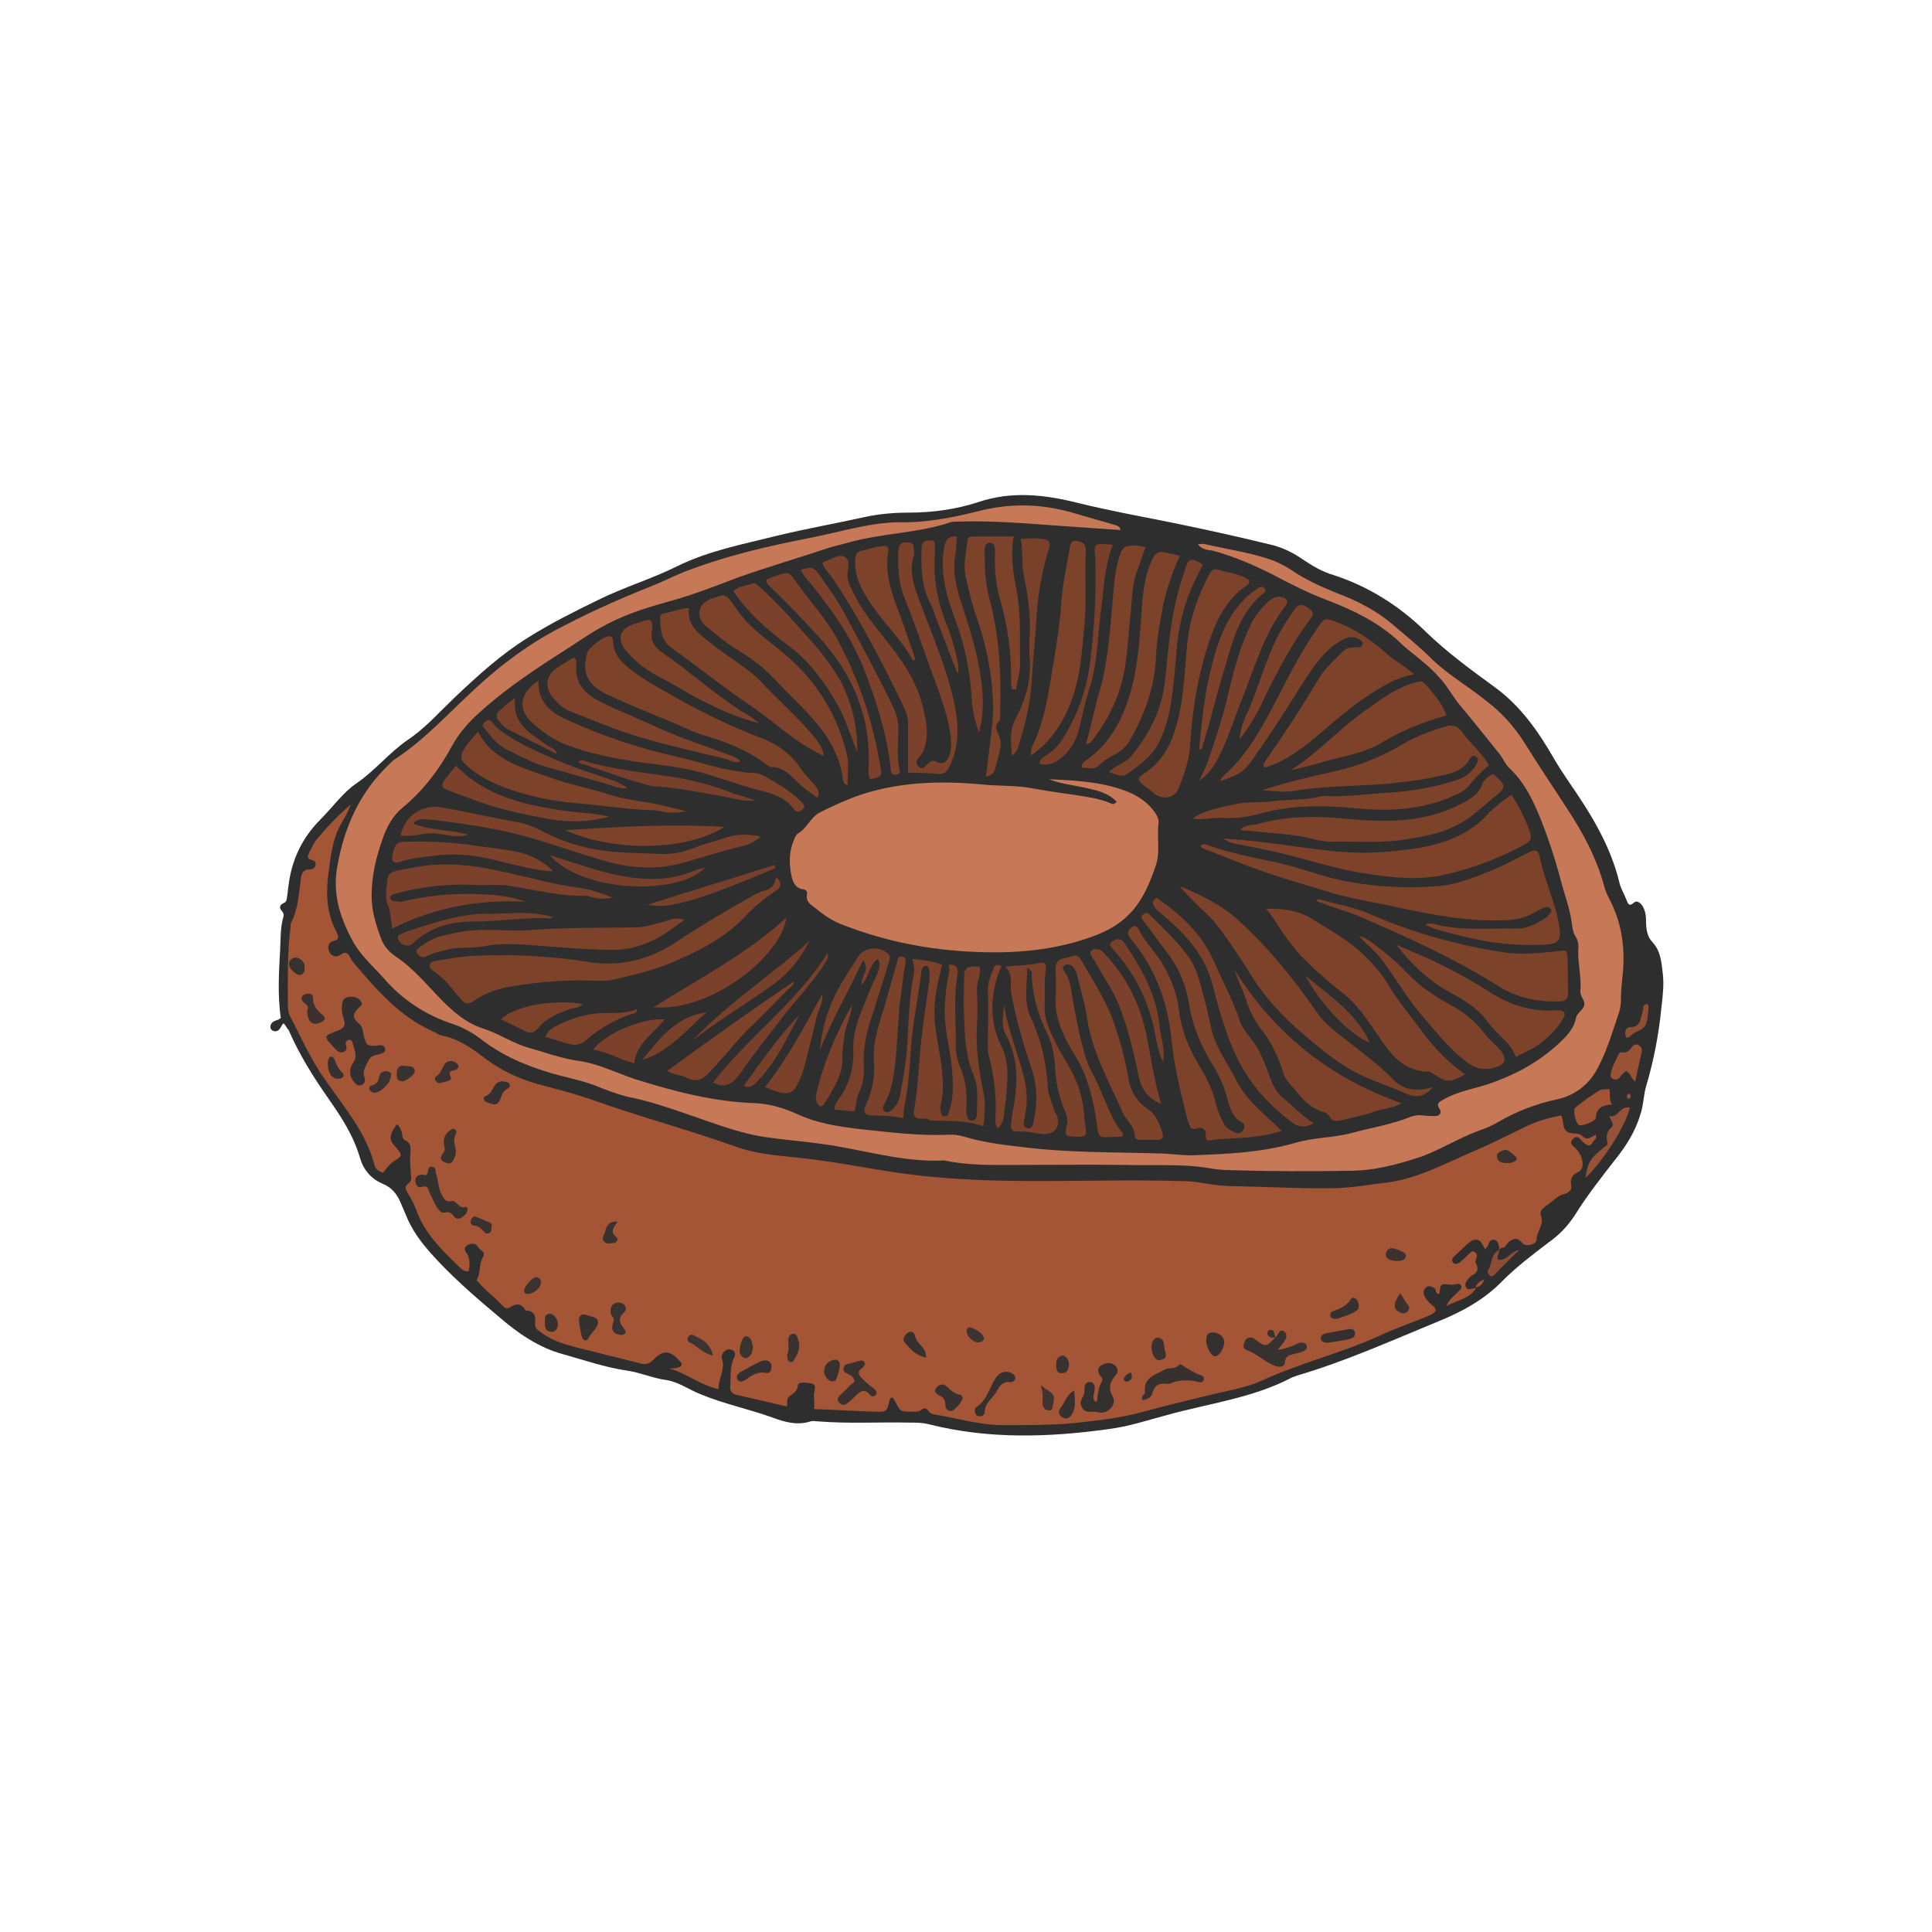 <?xml version="1.0" encoding="utf-8"?>
<!-- Generator: Adobe Illustrator 19.0.0, SVG Export Plug-In . SVG Version: 6.00 Build 0)  -->
<svg version="1.1" id="Layer_1" xmlns="http://www.w3.org/2000/svg" xmlns:xlink="http://www.w3.org/1999/xlink" x="0px" y="0px"
	 viewBox="0 0 300 300" style="enable-background:new 0 0 300 300;" xml:space="preserve">
<style type="text/css">
	.st0{fill:#2F2E2F;}
	.st1{fill:#A45535;}
	.st2{fill:#C77857;}
	.st3{fill:#7D422A;}
	.st4{fill:#7E422A;}
	.st5{fill:#7C422A;}
	.st6{fill:#7C412A;}
	.st7{fill:#7B412A;}
	.st8{fill:#7A412A;}
	.st9{fill:#79412A;}
	.st10{fill:#78402A;}
	.st11{fill:#78412A;}
	.st12{fill:#76402A;}
	.st13{fill:#77402A;}
	.st14{fill:#A05435;}
	.st15{fill:#9A5235;}
	.st16{fill:#955237;}
	.st17{fill:#8C4D34;}
	.st18{fill:#904E34;}
	.st19{fill:#312F2F;}
	.st20{fill:#33302F;}
	.st21{fill:#37312F;}
	.st22{fill:#35312F;}
	.st23{fill:#36312F;}
	.st24{fill:#38312F;}
	.st25{fill:#38322F;}
	.st26{fill:#393230;}
	.st27{fill:#34302F;}
	.st28{fill:#35302F;}
	.st29{fill:#3B3230;}
	.st30{fill:#3A3230;}
	.st31{fill:#3D3330;}
	.st32{fill:#403430;}
	.st33{fill:#39322F;}
	.st34{fill:#3B3330;}
	.st35{fill:#3A322F;}
	.st36{fill:#3C3330;}
</style>
<g id="XMLID_1_">
	<path id="XMLID_126_" class="st0" d="M44,158.9c-0.5,0.6-0.6,1.4-1.5,1.2c-0.3-0.1-0.5-0.3-0.5-0.5c-0.1-0.9,0.7-1.1,1.3-1.3
		c0.1-0.1,0.2-0.2,0.3-0.2c-0.5-3.5-0.3-7.1-0.1-10.6c0.1-1.7,0-3.4,0.5-5.1c0.1-0.4,0-0.7-0.2-0.9c-0.5-0.5-0.4-1,0.3-1.3
		c0.5-0.2,0.4-0.7,0.5-1.1c0.1-0.5,0.1-1.1,0.2-1.6c0.5-4,2.1-7.4,5-10.3c1.9-1.9,3.5-4.2,5.6-5.6c2.9-2,5-4.7,7.9-6.7
		c2.7-1.8,4.9-4.3,7.3-6.6c3.6-3.4,7.2-6.7,11.4-9.3c3.5-2.2,7.1-4,10.8-5.8c4-2,8.4-3.3,12.4-5.3c4.9-2.4,10.2-3.4,15.4-4.7
		c4.5-1.1,9.1-1.9,13.6-2.9c2.3-0.5,4.6-0.7,6.9-0.7c3.7,0,7.3-0.5,10.7-1.6c5.3-1.8,10.4-1.2,15.6,0.1c4.9,1.2,9.8,2.1,14.8,3.1
		c4.9,1,9.9,2.1,14.8,3.3c1.9,0.4,3.6,1.2,5.2,2.3c1.5,1,3.1,2,4.9,2.5c5.5,1.8,10.2,4.8,14.3,8.8c3.3,3.2,7,5.9,10.7,8.6
		c4,2.9,6.8,6.9,9.2,11.1c0.7,1.2,1.5,2.4,2.3,3.6c3.4,4.9,6.5,9.9,7.9,15.8c0.2,0.8,0.7,1.6,1,2.4c0.3,0.7,0.4,1.3,1.3,0.5
		c0.4-0.3,0.9,0.1,1.2,0.5c0.5,0.8,0.6,1.6,0.6,2.5c0,1.2,0.2,2.4,1,3.2c1.3,1.4,1.4,3.2,1.6,4.9c0.2,1.7,0,3.4-0.2,5.1
		c-0.4,4.2-1.2,8.4-2.4,12.4c-0.4,1.4-0.4,3-0.9,4.4c-0.8,2.7-2.3,5-4,7.1c-2.1,2.7-4.3,5.5-6.1,8.4c-1.1,1.7-2.4,3.1-4.1,4.3
		c-2.5,1.9-5,3.8-7.2,6c-2.8,2.9-6.3,4.8-10,6.3c-7.3,3-14.4,6.2-21.9,8.4c-0.3,0.1-0.5,0.2-0.8,0.3c-6.1,3.2-12.8,4-19.3,5.8
		c-3,0.8-6,1.8-9.1,2.2c-9.3,1.3-18.6,1.6-27.8-0.7c-1.1-0.3-2.1-0.3-3.2-0.3c-4.8-0.1-9.5,0.2-14.3-0.2c-0.3,0-0.7-0.1-1,0
		c-2.1,0.7-4.1,0.1-6-0.6c-3.6-1.3-7.5-2.1-11.1-3.6c-1.8-0.7-3.4-1.9-5.3-2.2c-2.2-0.3-4.1-1.2-6.3-1.5c-3.3-0.5-6.5-1.6-9.7-2.5
		c-3.8-1-7.1-3.3-10-5.8c-3.7-3.1-7.4-6.3-10.6-9.9c-1.6-1.8-3-3.7-3.9-6c-0.3-0.7-0.6-1.4-0.9-2.1c-0.5-1.1-1.3-2.1-2.5-2.6
		c-1.9-0.8-3.1-2.1-3.7-4.1c-1-3.5-3-6.5-5.1-9.5c-2.3-3.3-4.4-6.7-6-10.4C44.5,159.7,44.5,159.3,44,158.9z"/>
	<path id="XMLID_125_" class="st1" d="M232.8,194.1c0-0.3,0-0.5-0.1-0.8c-0.1-0.4-0.3-0.8-0.8-0.8c-0.5,0-0.7,0.4-0.8,0.8
		c-0.1,0.2-0.2,0.3-0.5,0.7c-0.4-0.7-0.6-1.5-1.4-1.5c-0.7,0-1.1,0.5-1.6,0.9c-0.6,0.6-1.2,1.1-1.8,1.7c-0.2,0.2-0.5,0.6-0.2,0.9
		c0.3,0.4,0.7,0.3,1.1,0c0.5-0.4,1-0.9,1.5-1.4c0.3-0.3,0.6-0.4,0.9-0.1c0.2,0.2,0.3,0.4,0.2,0.7c-0.1,0.3-0.3,0.7-0.1,1
		c0.5,1,0.1,1.5-0.7,1.9c-0.3,0.2-0.6,0.6-0.8,0.9c-0.2,0.3-0.2,0.7,0,1c0.3,0.4,0.6,0.1,0.9,0.1c0.2,0,0.4-0.1,0.6-0.1l0,0
		c-1,1.7-3,1.9-4.6,2.8c0.4-1.1,1.3-1.6,2-2.4c0.2-0.2,0.4-0.4,0.3-0.7c-0.1-0.3-0.4-0.4-0.7-0.3c-0.3,0-0.5,0.1-0.8,0.1
		c-1.7-0.2-1.7-0.2-1.9,1.4c-0.7,0.1-0.4-0.7-0.8-0.9c-0.4-0.2-0.7-0.4-1.1-0.2c-0.5,0.3-0.6,0.7-0.5,1.2c0.2,0.6,0.6,1.1,1.2,1.6
		c0.9,0.7,0.8,1.1-0.2,1.6c-2.8,1.2-5.6,2.1-8.3,3.4c-5.8,2.6-12.1,4.1-17.9,6.8c-2.7,1.2-5.6,1.6-8.4,2.3c-3.3,0.8-6.6,1.6-9.9,2.5
		c-3.6,1-7.3,1.4-11,1.8c-3.6,0.3-7.2,0.3-10.8,0.3c-3.7,0-7.2-1.1-10.9-1.7c-0.4-0.1-0.6-0.3-0.8-0.6c-0.3-0.4-0.6-0.4-1-0.1
		c-0.5,0.4-1,0.3-1.6,0.3c-1.7,0-1.7,0-2.5-1.6c-0.1-0.2-0.3-0.4-0.4-0.6c-0.2,0.1-0.4,0.1-0.4,0.2c-0.5,2.1-0.5,2.1-2.6,2
		c-3.1-0.1-6.1-0.3-9.2-0.4c0.2-1-0.2-2,0.1-2.9c0.1-0.5,0.1-1-0.6-1.1c-0.7-0.1-1.9-0.3-2,0.3c-0.1,1.1-0.9,1.3-1.4,1.8
		c-0.4,0.4-0.2,0.9-0.3,1.5c-2.6-0.6-5.2-1.2-7.8-1.8c-0.8-0.2-1.1-0.6-1-1.4c0.1-1.5-0.1-3,0.6-4.4c0.2-0.4,0.3-1-0.4-1.2
		c-0.6-0.2-1.1,0.1-1.4,0.6c-0.1,0.2-0.2,0.6-0.1,0.8c0.6,1.6-0.6,3-0.5,4.7c-2.9-0.6-5-2.5-7.7-3.2c0.4,0,0.8,0,1.2-0.1
		c0.9-0.2,1-0.6,0.3-1.2c-1.3-1.5-2.5-1.6-3.9-0.1c-0.8,0.9-1.6,0.8-2.5,0.5c-3.2-0.8-6.4-1.6-9.6-2.4c-1.9-0.5-3.8-1.1-5.4-2.3
		c-0.4-0.3-1-0.6-0.9-1.3c0.1-1.1,0-2.1-1.5-2.1c-0.6-1.1-1.4-1.2-2.4-0.5c-0.5,0.3-0.8,0.1-1.1-0.2c-0.4-0.4-0.9-0.9-1.3-1.3
		c-1-0.8-1.9-1.7-2.8-2.7c0.7-1.1,0.3-2.5,1-3.6c0.5-0.9-0.6-1.1-0.8-1.6c-0.2-0.5-0.9-0.6-1.5-0.3c-0.5,0.2-0.7,0.7-0.3,1.2
		c0.7,0.9,0.5,1.9,0.4,2.9c-0.7,0.1-1.1-0.3-1.5-0.7c-2.7-2.6-5.4-5.2-6.7-8.9c-0.3-0.8-0.7-1.6-1.2-2.4c-0.3-0.6-0.8-1.1,0.1-1.7
		c0.4-0.3,0.4-0.9,0.3-1.3c0-0.9-0.2-1.9-0.1-2.8c0-1.1,0.4-2-0.9-2.6c-0.3-0.1-0.3-0.7-0.4-1.1c-0.1-0.4-0.3-0.8-0.5-1.1
		c-0.1-0.1-0.2-0.1-0.3-0.2c-1.2,1.7-1.3,2.4,0,3.7c0.8,0.9,0.9,1.2-0.1,1.8c-0.9,0.5-1.4,1.2-2,2c-0.8-0.2-1.3-0.7-1.4-1.4
		c-1.5-5.5-5.4-9.6-8.4-14.2c-1.8-2.8-3.2-5.9-4.7-8.8c-0.3-0.6-0.3-1.2-0.3-1.8c0-4-0.1-7.9,0.4-11.8c0-0.3,0-0.7,0.2-1
		c1-2.1,1.1-4.3,1.4-6.5c0.1-0.9,0.3-1.6,1.4-1.6c0.4,0,0.8-0.2,0.9-0.7c0.1-0.5-0.3-0.7-0.7-0.8c-0.7-0.2-0.5-0.6-0.3-1.1
		c0.4-0.7,0.7-1.5,1.2-2.1c1.6-1.9,3.3-3.7,5.3-5.4c-0.4,0.9-0.8,1.8-1.3,2.6c-1.7,2.8-1.9,5.9-2.3,9c-0.3,2.9,0,5.7,1.4,8.3
		c0.3,0.6,0.4,1.1-0.5,1.3c-0.8,0.2-1,0.9-0.7,1.6c0.3,0.8,1.1,1,1.7,0.6c1-0.7,1.3-0.2,1.7,0.6c0.1,0.2,0.3,0.5,0.5,0.7
		c3.5,4.1,7,8.2,12.1,10.5c0.5,0.2,1,0.6,1.5,0.7c2.6,0.5,4.7,2,6.8,3.6c2.4,1.8,5.1,3.1,8,3.9c2.9,0.8,5.8,1.5,8.6,2.5
		c7.3,2.6,14.8,4.6,22.1,7.2c3,1.1,6.1,1.4,9.2,1.7c2.9,0.3,5.8,0.7,8.7,1.2c4.1,0.7,8.1,1.4,12.3,1.8c13,1.3,26,0.3,39,0.7
		c1.2,0,2.3,0.1,3.4,0.3c1.7,0.3,3.5,0.5,5.3,0.5c5.2,0.1,10.3,0.4,15.5,0.3c2.7-0.1,5.4-0.6,8.1-0.9c4.9-0.7,9.1-3.1,13.6-5
		c2.6-1.1,5.1-2.4,7.6-3.6c1.8-0.9,3.6-1.4,5.6-1.8c0.5,0.8,0.1,1.7,0.8,2.4c0.7,0.7,1.8,0.1,2.5,0.8c0.7,0.8,1.5,0.1,2.1-0.2
		c0.2,0.7-0.3,0.8-0.5,1.2c-0.4,0.7-0.8,0.5-1.3,0.1c-0.5-0.4-1-1.5-1.8-0.6c-0.7,0.8,0.4,1.2,0.8,1.8c0.8,1,1.1,2.7,0.2,3.2
		c-1.3,0.6-1.4,1.3-1.2,2.4c0.1,0.4-0.5,1-1.1,1.1c-1.2,0.3-1.9,1.3-2.9,1.9c-0.5,0.4-1,0.8-0.7,1.5c0.5,1.4-0.7,2.4-0.7,3.7
		c0,0.7-1.5,1.1-2,0.7c-0.5-0.4-0.8-1-1.5-0.8c-0.7,0.2-1.1,0.7-1.5,1.3C233.1,193.7,232.9,193.9,232.8,194.1L232.8,194.1z"/>
	<path id="XMLID_124_" class="st2" d="M186,84.5c0.4,0,0.8-0.1,1.1,0c3.5,0.8,7.1,1.3,10.5,2.5c1,0.4,2,0.9,2.9,1.5
		c2.2,1.5,4.6,2.6,7.1,3.6c3.2,1.2,6.1,2.7,8.7,4.9c2.1,1.8,4.2,3.5,6.1,5.4c2.6,2.5,5.8,4.3,8.6,6.6c2.2,1.7,4,3.7,5.5,6
		c2.2,3.5,4.5,7,6.8,10.5c2.5,3.8,4.6,7.7,5.8,12.1c0.2,0.9,0.7,1.8,1.1,2.6c1.8,3.7,2.2,7.7,1.7,11.8c-0.1,1-0.2,2-0.2,3.1
		c0,0.8-0.1,1.6-0.4,2.4c-1,3-1.9,6-3.4,8.7c-1.3,2.3-3.4,3.9-6.1,4.5c-3.3,0.7-6.4,1.9-9.3,3.6c-1,0.6-2.1,1-3.2,1.4
		c-2.9,1.1-5.6,2.8-8.6,3.9c-3.6,1.2-7.3,2.2-11.2,2.2c-6.1,0.1-12.3,0.1-18.4-0.1c-1.1,0-2.2-0.1-3.3-0.3
		c-4.1-0.7-8.3-0.4-12.5-0.5c-6.6-0.1-13.2,0-19.9,0c-2.9,0-5.9-0.1-8.8-0.7c-0.1,0-0.1,0-0.2,0c-6.5,0.3-12.7-1.8-19-2.6
		c-2.8-0.4-5.6-0.6-8.3-1c-4.4-0.6-8.5-2.3-12.7-3.7c-2.6-0.9-5.3-1.8-8-2.4c-1.7-0.3-3.3-0.9-4.9-1.5c-2.9-1.3-6-1.7-9-2.7
		c-3.4-1.1-6.6-2.5-9.5-4.7c-1.4-1.1-2.8-1.9-4.4-2.5c-4.4-1.4-8.1-3.8-11.1-7.3c-1.7-1.9-3.7-3.6-4.9-6c-1.9-3.6-3-7.2-2.2-11.4
		c1.1-6.1,3.5-11.4,8-15.7c0.3-0.3,0.6-0.6,0.9-0.8c4.6-3,8.3-7.1,12.3-10.8c4.3-4,8.9-7.4,14.1-10c4.8-2.5,9.7-4.6,14.7-6.6
		c1.6-0.7,3.2-1.5,4.9-2.1c5.9-2.2,12-3.6,18.1-4.8c3.7-0.7,7.4-1.8,11.2-2.3c1-0.1,1.9-0.2,2.9-0.2c4.2,0.1,8.3-0.7,12.3-1.7
		c5-1.3,9.8-1.2,14.7,0.2c2.3,0.7,4.6,1.3,6.9,2c0.2,0.1,0.5,0.2,0.6,0.7c-2.9-0.2-5.9-0.4-8.8-0.6c-5.6-0.4-11.1-0.9-16.7-0.7
		c-0.4,0-0.8,0-1.2,0.2c-5,1.6-10.3,1.6-15.4,3c-1,0.3-2,0.5-3,0.8c-4.8,1.6-9.6,3-14.4,4.7c-3.6,1.4-7.3,2.8-11,3.8
		c-3.6,1-7,2.1-10.3,4c-1.5,0.8-2.9,1.8-4.3,2.7c-5,3.2-10,6.4-14.4,10.4c-1.7,1.5-3.2,3.2-4.3,5.2c-2,3.7-4.5,7-7.8,9.7
		c-1.5,1.3-2.4,3-3,4.8c-1,2.8-1.7,5.7-1.7,8.8c0,2.4,0.7,4.6,1.5,6.7c0.4,1.1,1.2,2,2.2,2.7c2.9,1.9,5,4.6,7.4,7
		c1.8,1.8,3.7,3.4,6.2,4.2c2.5,0.8,4.6,2.3,7.1,3c2.5,0.7,4.9,1.6,7.5,2c3.2,0.4,6.1,1.9,9.1,2.9c6.1,1.9,12.2,3.5,18.6,3.7
		c2.3,0.1,4.5,0.8,6.5,1.7c3,1.4,6.2,1.9,9.5,2.3c4.7,0.5,9.3,1.1,14.1,0.9c1.5-0.1,2.8,0.5,4.2,0.8c2.6,0.6,5.2,0.9,7.9,1.2
		c6.7,0.8,13.5,0.7,20.2,0.9c1.8,0,3.5,0.3,5.3,0.3c5.4-0.2,10.7-0.4,16-1.9c2.9-0.9,6.1-0.8,9-1.6c3-0.8,6.1-1.3,9.1-2.5
		c0.6-0.2,1.2-0.3,1.8-0.2c0.7,0.1,1.4,0.1,2,0.1c0.6,0,1-0.5,0.7-1c-0.7-1-0.1-1.2,0.6-1.6c2.1-1.2,4.5-1.6,6.7-2.3
		c4.5-1.5,8.5-3.7,11.8-7c0.9-0.9,1.8-2,2-3.3c0.2-0.9,1.1-1.2,1.3-2c0.2-0.8-0.7-1.3-0.6-2.3c0.2-2.2-0.5-4.5-0.3-6.7
		c0-0.6-0.1-1.1-0.4-1.6c-0.4-0.6-0.5-1.2-0.6-1.9c-0.3-2.6-1.3-5-1.9-7.5c-0.8-2.9-1.7-5.7-2.8-8.5c-1.2-3-2.5-5.9-4.9-8.2
		c-0.8-0.7-1.1-1.7-1.8-2.5c-2-2.5-4-5-6-7.4c-1.2-1.4-2-3.1-3.3-4.4c-1.9-2.2-4.4-3.7-6.4-5.7c-3.2-2.9-7-4.7-10.9-6.2
		c-2.9-1.1-5.7-2.5-8.5-4c-3-1.5-6-2.8-9.3-3.7C187.4,85.4,186.6,85.3,186,84.5z"/>
	<path id="XMLID_123_" class="st2" d="M173.4,124.5c-1.4-1.5-3.3-1.8-5-2.2c-1.8-0.4-3.8-0.6-5.5-1.3c4.3,0.2,8.6,0.4,12.6,2.1
		c1.3,0.6,2.5,1.4,3.4,2.5c0.5,0.6,1.1,1.4,1,2.2c-0.3,2.2,0.3,4.4-0.4,6.5c-0.9,2.7-2,5.4-4,7.5c-1.6,1.7-3.6,2.8-5.8,3.6
		c-6,2.2-12.2,2.7-18.5,2.4c-6.9-0.3-13.6-1.6-20.1-4.1c-1.7-0.6-3.2-1.6-4.5-2.7c-0.7-0.5-1.5-1-1.3-2.1c0.1-0.4-0.1-0.7-0.5-0.8
		c-1.3-0.1-1.7-1.2-1.9-2.1c-0.4-1.9-0.4-3.8,0.4-5.6c0.1-0.3,0.3-0.7,0.5-0.9c1.5-0.8,2-2.6,3.6-3.4c1.8-0.9,3.6-1.7,5.4-2.4
		c6.4-2.3,13-2.5,19.6-1.9c2.8,0.3,5.6,0.1,8.4,0.7c2.7,0.5,5.5,0.8,8.3,1.3c1.2,0.2,2.4,0.5,3.5,1
		C172.8,124.9,173,124.9,173.4,124.5z"/>
	<path id="XMLID_122_" class="st3" d="M186.4,131.3c0.5-0.3,0.9-0.2,1.3,0c3.2,1.1,6.5,1.8,9.9,2.5c3.5,0.7,6.8,2,10.2,2.8
		c5.1,1.1,10.3,1.4,15.4,1c3-0.2,5.8-1.4,8.6-2.5c1.9-0.8,3.7-1.8,5.5-2.7c1.1-0.6,1.6-0.4,1.8,0.7c0.7,3.6,2.4,6.9,3,10.6
		c0.4,2.3,0,2.9-2.4,3c-4.4,0.2-8.7-0.3-12.9-1.4c-1.8-0.5-3.7-0.8-5.5-1.7c1-0.5,1.9,0.1,2.8,0.2c3.8,0.7,7.6,0.3,11.4,0.4
		c1.6,0,3-0.7,4.4-1.6c0.3-0.2,0.5-0.4,0.7-0.7c0.2-0.2,0.4-0.4,0.2-0.7c-0.2-0.4-0.6-0.4-0.9-0.3c-0.4,0.1-0.9,0.4-1.3,0.6
		c-1.6,1-3.3,1.4-5.2,1.4c-5.4,0.2-10.7-0.8-15.9-1.9c-3.8-0.9-7.8-1.4-11.5-2.6c-1.8-0.5-3.5-1.1-5.3-1.6c-4.8-1.4-9.4-3.3-14-5.1
		C186.6,131.7,186.5,131.5,186.4,131.3z"/>
	<path id="XMLID_121_" class="st3" d="M185.2,127.1c2-1.4,4.3-1.7,6.5-2.2c2-0.5,4.1-0.2,6.1-0.5c2.4-0.3,4.8-0.1,7.1-0.7
		c0.3-0.1,0.5-0.1,0.8-0.1c3.2,0.2,6.4-0.3,9.6-0.5c3.7-0.2,7.4-0.8,11-2c1.4-0.5,2.5-1.4,3.1-2.7c0.2-0.3,0.1-0.7-0.2-0.9
		c-0.3-0.3-0.7-0.1-0.9,0.2c-1.1,2.2-3.4,2.5-5.3,2.9c-2.5,0.6-5.1,0.8-7.6,1.1c-4.8,0.4-9.6,0.3-14.4,1.1c-1.6,0.3-3.3,0-5-0.1
		c3.9-1.3,8-2.2,12-3.1c3.5-0.9,6.8-2.2,9.9-4.1c2-1.2,4.3-2,6.6-2.7c0.9-0.3,1.8-0.1,2.4,0.7c1.3,1.8,3.1,3.3,4.3,5.3
		c-1.1,1-2.2,2-3.1,3.2c-0.7,0.9-1.8,1.3-2.9,1.8c-4.8,2-9.7,2.2-14.8,1.7c-4.8-0.5-9.8-0.5-14.6,0.8c-2,0.6-4,0.8-6,0.7
		C188.1,126.9,186.7,127.4,185.2,127.1z"/>
	<path id="XMLID_120_" class="st3" d="M219.6,104.7c-2.3,0.4-4.1,1.4-5.9,2.5c-3.8,2.3-6.9,5.2-10.3,8c-2.1,1.7-4.4,3.2-7,4
		c-0.4-0.3-0.1-0.7,0-0.9c2.9-4.2,5.7-8.4,8.3-12.8c1-1.7,2.5-3,3.9-4.4c0.7-0.7,1.5-0.5,2.3-0.6c0.4,0,0.7-0.2,0.7-0.6
		c0-0.3-0.3-0.4-0.5-0.6c-0.8-0.5-1.6-0.5-2.5,0c-1.9,0.9-3.3,2.5-4.5,4.1c-1.7,2.4-3.2,4.9-4.8,7.4c-1.6,2.5-3.3,5-5,7.4
		c-1.2,1.7-2,2.1-4.8,3.1c0.1-0.6,0.5-0.8,0.8-1.1c3.6-3.3,5.8-7.5,8-11.7c2-3.9,4-7.8,6.5-11.3c0.9-1.3,1-1.2,2.5-0.7
		c3.3,1.2,6.1,3.2,8.7,5.6C217.1,102.8,218.2,103.6,219.6,104.7z"/>
	<path id="XMLID_119_" class="st3" d="M199,175.6c-3.9,1.3-7.8,1-11.5,1.5c-0.6-0.6,0-1.2-0.4-1.6c-0.5-0.6-1-0.3-1.5-0.2
		c-0.5,0.1-0.8-0.2-0.9-0.6c-0.1-0.4-0.3-0.8-0.4-1.2c-1-4-2-8-2.4-12.2c-0.6-5.7-2.5-11-6.3-15.5c-0.4-0.5-0.7-1-0.1-1.6
		c0.5-0.5,1-0.6,1.3,0.1c1,2,2.7,3.6,3.8,5.5c1.3,2.3,2.2,4.6,2.5,7.3c0.4,2.9,1.4,5.5,2.9,8c1.2,2,2.3,4,2.8,6.3
		c0.3,1.1,0.7,2.1,1.2,3c0.4,0.8,1.1,1.2,1.9,1.5c0.5,0.2,0.9,0,1.2-0.5c0.2-0.4,0.2-0.9-0.2-1.1c-1.8-0.9-2-2.7-2.5-4.3
		c-0.5-1.8-1.3-3.4-2.3-5c-1.8-2.9-3-6-3.5-9.3c-0.5-3-1.7-5.7-3.6-8.1c-1.1-1.4-2.2-3-3.3-4.4c-0.3-0.4-0.7-0.8-0.2-1.2
		c0.5-0.5,0.9-0.1,1.2,0.2c2,2,4.1,4,5.8,6.3c1.4,1.9,1.8,4.1,2.4,6.2c0.5,1.8,0.9,3.7,1.3,5.5c0.8,2.9,2.7,5.3,4,8
		C194,171.3,196.6,173.2,199,175.6z"/>
	<path id="XMLID_118_" class="st4" d="M196.6,141.1c2.6,0,5,0.2,7.3,1.7c2.8,1.7,5.6,3.3,8,5.6c1.5,1.5,2.9,3.1,3.9,4.9
		c1.6,2.6,3.6,4.9,5.4,7.4c1.8,2.3,3.8,4.4,6.3,6.1c-2.4,1.4-2.9,1.3-5-0.1c-0.2-0.1-0.4-0.3-0.5-0.3c-3.3,0.1-5.4-1.9-7.1-4.3
		c-2-2.8-3.7-5.8-6.4-7.9c-1.9-1.5-3.8-3.1-5.5-4.8c-1.5-1.4-2.7-3-3.9-4.7C198.3,143.5,197.6,142.3,196.6,141.1z"/>
	<path id="XMLID_117_" class="st3" d="M120.6,136.2c0.9,1.1,0.7,1.6-0.4,2.3c-1.6,1.1-3.2,2.4-4.5,3.8c-2.9,3.1-6.5,5-10.3,6.7
		c-3.2,1.5-6.7,2.3-10.1,3.1c-0.8,0.2-1.6,0.2-2.4,0.2c-4.6-0.2-9.1,0.1-13.6,0.9c-2,0.3-4,1-5.7,2.2c-1,0.7-1.4,0.4-2-0.2
		c-0.7-0.8-1.4-1.7-2.1-2.5c-0.7-0.8-1.5-1.4-2.3-2c-0.3-0.2-0.5-0.5-0.5-0.8c0.1-0.5,0.5-0.6,0.9-0.7c2.2-0.3,4.4-0.8,6.7-0.8
		c2.5-0.1,5-0.1,7.6,0c3,0.2,6,0.4,8.9,0.9c5.1,0.9,9.7-0.1,14-2.9c4.1-2.7,8.3-5.2,12.6-7.6c0.4-0.2,0.9-0.4,1.3-0.5
		C120,137.8,120,137.8,120.6,136.2z"/>
	<path id="XMLID_116_" class="st4" d="M234.7,123.4c1.2,1.9,2.2,3.8,2.9,5.9c0.3,0.8,0,1.4-0.8,1.8c-4,2.2-8.3,3.8-12.8,4.8
		c-3.8,0.8-7.7,0.4-11.5-0.2c-4.5-0.6-8.7-2-13.1-3.1c-2.5-0.6-5-1.1-7.6-1.6c-0.6-0.1-1.1-0.3-1.9-0.8c2.4,0.2,4.4,0.3,6.4,0.6
		c6.1,0.7,12.2,2,18.4,1.5c5-0.4,9.9-0.9,14.1-3.9c0.9-0.6,1.7-1.4,2.4-2.2C232.3,125.2,233.4,124.3,234.7,123.4z"/>
	<path id="XMLID_115_" class="st5" d="M174.3,176.4c-0.1,0-0.1,0.1-0.2,0.1c-4.2,0.1-3.3,0.7-4-3.4c-0.6-3.3-1.4-6.5-3.3-9.4
		c-0.7-1.1-1.3-2.3-1.8-3.4c-0.7-1.7-1.2-3.4-1.1-5.3c0.1-1.5,0.1-3,0-4.5c0-1,0.4-1.5,1.3-1.7c0.4-0.1,0.8-0.1,1.2-0.3
		c0.7-0.3,1.2,0,1.5,0.6c1.9,3.3,4,6.5,5.2,10.1c0.9,2.6,1.6,5.3,2.1,8.1c0.3,2.1,1.3,3.7,3,4.9c1.4,0.9,1.8,2.3,2.3,3.7
		c0.2,0.7,0,1.1-0.7,1.1c-0.9,0-1.8,0-2.7,0c-0.4,0-0.9-0.1-0.9-0.6c0-1.6-1.4-2.5-1.9-3.7c-2.1-4.8-4.7-9.3-5.5-14.6
		c-0.3-2.2-1-4.4-1.5-6.5c-0.2-0.7-0.4-1.3-1-1.7c-0.4-0.2-0.8-0.2-1.1,0.1c-0.3,0.3-0.1,0.6,0.1,0.9c0.8,1,0.9,2.1,1.1,3.3
		c0.5,2.9,1,5.7,1.8,8.6c0.3,1.4,0.8,2.7,1.5,4c1.6,2.9,2.4,6.2,4.4,8.9C174.3,175.7,174.4,176,174.3,176.4z"/>
	<path id="XMLID_114_" class="st6" d="M141,120c0-2.8,0-5.3,0-7.8c0-0.8-0.3-1.6-0.6-2.3c-3.3-6.8-6.7-13.5-10.9-19.8
		c-0.6-0.9-1.4-1.6-1.8-2.6c0.1-0.1,0.2-0.3,0.2-0.3c1.1-0.2,2.3-1.3,3.3-0.7c1,0.6,0.3,2.1,0.4,3.2c0.1,0.6,0.3,1.2,0.6,1.7
		c1.3,2.9,3.2,5.3,5.2,7.8c2.5,3.1,4.8,6.3,5.8,10.2c0.4,1.6,0.8,3.2,0.7,4.8c-0.1,1.3-0.3,2.4-1.2,3.4c-0.4,0.4-0.6,0.9-0.1,1.4
		c0.6,0.6,1,0.1,1.4-0.3c0.5-0.6,0.9-0.7,1.7-0.3c0.8,0.4,1.6-0.3,1.8-1.4c0.3-1.1,0.2-2.3,0-3.5c-0.3-1.9-0.9-3.7-1.5-5.5
		c-1.9-5.1-3.6-10.3-5.6-15.3c-0.9-2.3-1-4.8-0.9-7.2c0-0.8,0.4-1.3,1.2-1.3c0.7,0,1.2,0.1,1.2,1c0,0.3,0.1,0.7,0,1
		c-0.8,2.7,0.1,5.2,1.1,7.7c1.9,5.1,4.1,10.1,5.2,15.4c0.7,3.3,0.8,6.6-0.8,9.8c-0.3,0.7-0.8,1.1-1.6,1.1
		C144.2,120,142.6,120,141,120z"/>
	<path id="XMLID_113_" class="st3" d="M222.5,168.8c-1.4,1.6-2.6,1.7-4.2,1c-2.1-0.9-4.3-1.7-6.4-2.6c-3.6-1.6-6.6-4.1-9.5-6.6
		c-3.2-2.7-6-5.7-8.2-9.3c-1.5-2.4-3.1-4.8-4.8-7.1c-1.3-1.8-3-3.1-4.5-4.7c-0.6-0.6-1.2-1.2-1.7-1.9c3.3,1.4,6.5,2.9,9.2,5.4
		c4.6,4.2,8.5,9,12,14.1c1.3,1.9,3.1,3.2,4.9,4.6c2.4,1.9,4.9,3.7,7,5.9C217.8,169.2,219.9,169.6,222.5,168.8z"/>
	<path id="XMLID_112_" class="st7" d="M143.9,173.7c-0.3,0-0.7,0-1,0c-0.8,0-1.1-0.5-1-1.2c0.6-3.1,0.7-6.2,1-9.3
		c0.3-3.6,0.9-7.3,1.4-10.9c0.1-0.5,0-1.1,0-1.6c0-0.4-0.2-0.7-0.6-0.7c-0.4,0-0.5,0.3-0.6,0.7c-0.5,4.3-1.5,8.5-1.7,12.9
		c-0.2,2.8-0.4,5.5-1,8.3c-0.1,0.5-0.1,1.1-0.1,1.7c-1.7-0.3-3.3-0.4-5-0.4c-1,0-1.3-0.6-0.9-1.5c1.1-2.3,1.5-4.7,1.3-7.1
		c-0.2-3.2,1-6,1.8-8.9c0.6-2.1,1.2-4.2,1.8-6.3c0.1-0.4,0.1-0.9,0.7-0.9c0.6,0.1,0.7,0.6,0.6,1.1c-0.4,1.9-0.5,3.8-0.8,5.6
		c-0.2,1.2-0.2,2.3-0.3,3.4c-0.3,3.5-0.3,7.1-1.2,10.5c-0.2,0.9-0.7,1.7-1.1,2.6c-0.1,0.3-0.2,0.7,0.2,0.9c0.3,0.2,0.6,0.1,0.9-0.1
		c0.9-0.7,1.3-1.6,1.5-2.6c0.4-2.2,0.8-4.4,1-6.6c0.3-4.1,0.3-8.1,1.1-12.1c0.2-0.8-0.1-1.5-0.2-2.3c1.6,0.2,3.1,0.3,4.6,0.9
		c-0.6,2.3-1.1,4.5-1.2,6.8c-0.1,3,0.7,5.9,1.1,8.9c0.2,2,0.4,3.9-0.1,5.9c-0.2,0.7-0.1,1.3,0.3,2
		C145.7,174.5,144.7,173.7,143.9,173.7z"/>
	<path id="XMLID_111_" class="st3" d="M126.9,123.9c-1-0.8-2.1-1.5-3-2.4c-1.2-1.1-2.2-2.4-4.1-2.4c-0.4,0-0.8-0.4-1.2-0.7
		c-2.8-2-5.9-3.2-9.2-4.2c-1.7-0.5-3.3-1.3-4.9-2c-3.4-1.4-6.9-2.8-10.3-4.4c-3-1.5-3.9-3.3-3-6.5c0.2-0.7,2.5-2.5,3.3-2.5
		c0.5,0,0.7,0.3,0.7,0.7c0,2.4,1.7,3.7,3.3,4.9c1.6,1.2,3.4,2.2,5.2,3.2c4.6,2.7,9.5,5.1,14.5,7c2.4,0.9,4.4,2.3,5.9,4.4
		c0.7,1.1,1.6,2,2.5,3C127,122.6,127.4,123.1,126.9,123.9z"/>
	<path id="XMLID_110_" class="st7" d="M159.5,150.2c0,2.9-0.6,5.5,0.6,7.9c1.6,3.4,2.4,7.1,2.6,10.8c0.1,1.2,0.7,2.4,1,3.5
		c0.1,0.4,0.4,0.7,0.5,1.1c0.4,1.6-0.5,2.6-2.1,2.6c-1.4-0.1-2.8-0.5-4.2-0.4c-0.7,0.1-1-0.5-0.9-1.1c0.1-0.9,0.2-1.9,0.4-2.8
		c0.7-3.8,0.7-7.6-1.2-11.1c-0.8-1.5-0.4-3.1-0.3-4.6c0.5,3,1.5,5.8,2.4,8.7c0.7,2.2,1.3,4.4,1.1,6.8c-0.1,0.8-0.2,1.6-0.4,2.4
		c-0.1,0.6,0,1.2,0.7,1.2c0.6,0,0.7-0.5,0.8-1c0.6-2.8,0.6-5.5-0.3-8.2c-1.3-3.9-2.5-7.9-3.2-12c-0.2-1.2,0.4-2.6-0.9-3.9
		c2-0.2,3.7-0.2,5.4-0.6c0.6-0.1,1,0.1,0.9,0.9c-0.3,2-0.1,4.1-0.2,6.1c0,1.6,0.6,3.1,1.3,4.5c0.6,1.4,1.4,2.8,2.2,4.1
		c1.6,2.6,2.5,5.4,2.7,8.5c0,0.3,0.1,0.7,0.1,1c0.3,1.8,0.2,2-1.7,1.9c-1.3-0.1-1.5-0.2-1.2-1.5c0.2-0.8,0.2-1.4-0.1-2.2
		c-1.1-2.4-1.6-4.9-1.7-7.5c-0.1-1.7-0.5-3.5-1.3-5.1c-1.4-2.8-2.2-5.8-2.3-9C160.3,151,160.2,150.8,159.5,150.2z"/>
	<path id="XMLID_109_" class="st3" d="M204.6,139.6c2.6,0.7,5.3,1.2,7.8,2.2c6.8,3,13.9,5,21.2,6.1c2.8,0.4,5.5,0.1,8.3-0.2
		c1.4-0.2,1.4-0.2,1.5,1c0.1,1.8,0,3.7,0.1,5.5c0,0.9-0.4,1.3-1.3,1.3c-3.3,0.1-6.5-0.5-9.4-2.3c-6.8-4.3-14.1-7.6-21.5-10.8
		c-1.8-0.8-3.7-1.3-5.6-2c-0.4-0.2-0.9-0.3-1.3-0.5C204.5,139.9,204.6,139.7,204.6,139.6z"/>
	<path id="XMLID_108_" class="st3" d="M194,90.1c0,0.5-0.2,0.7-0.4,0.8c-3.5,2.4-5,6-6.2,9.8c-1.5,4.9-2.3,9.9-2.6,15
		c-0.1,2.2-0.9,4.4-1.7,6.5c-0.6,1.7-2.3,2.1-3.8,1.1c-0.4-0.3-0.7-0.7-1.1-0.9c-1.8-1.4-1.8-1.4-0.1-2.6c3.1-2.2,4.2-5.4,5-8.8
		c0.8-3.8,0.9-7.7,1.3-11.5c0.4-3.5,1.6-6.9,3.2-10c0.7-1.3,0.9-1.3,2.3-0.8C191.4,89,192.9,89.3,194,90.1z"/>
	<path id="XMLID_107_" class="st5" d="M157.1,107c0-0.3-0.1-0.7-0.1-1c0.1-4.4-0.5-8.7-1.7-12.9c-0.7-2.4-0.9-4.8-0.8-7.2
		c0-0.7,0.1-1.6-0.8-1.6c-0.9,0-0.8,0.9-0.8,1.6c0,2.3,0.1,4.6,0.7,6.9c1.6,5.9,1.9,11.9,1.7,18c0,0.4,0.1,0.9-0.2,1.2
		c-0.7,0.7-0.4,1.3,0,2.2c0.7,1.5-0.1,3-0.4,4.6c-0.2,0.8-0.4,1.6-1.6,1.8c0.2-1.4,0.3-2.7,0.5-4c0.2-1.9,0.5-3.8,0.6-5.7
		c0.1-5.2-0.9-10.3-2.6-15.2c-0.7-1.9-1.1-3.9-1.6-5.9c-0.5-2,0-3.8,0.2-5.7c0-0.5,0.3-0.8,0.8-0.8c2.1,0,4.2,0,6.4,0
		c-0.5,2.9-0.1,5.5,0.4,8.1c0.8,3.9,0.5,7.9,0.6,11.8c0,1.4-0.5,2.6-0.6,3.9C157.5,107,157.3,107,157.1,107z"/>
	<path id="XMLID_106_" class="st4" d="M217.6,171.3c-1.5,0.9-2.9,0.8-4.2,1.3c-1.6,0.6-3.3,0.9-4.9,1.3c-0.8,0.2-1.6,0.4-2.1-0.6
		c-0.2-0.3-0.5-0.5-0.8-0.6c-2.6-0.7-3.9-2.8-5.5-4.6c-0.8-0.9-1-2.1-1.4-3.2c-0.7-1.6-1.4-3.2-2.5-4.6c-1.2-1.5-2.1-3.1-2.7-5
		c-0.5-1.6-1.3-3.1-1.8-4.7C197.8,160.4,206.3,167.3,217.6,171.3z"/>
	<path id="XMLID_105_" class="st3" d="M131.6,121.9c-0.5-0.1-0.6-0.4-0.7-0.8c-0.5-4.4-3-7.8-6-10.9c-1.9-1.9-3.7-3.8-5.6-5.7
		c-1.6-1.6-3.6-2.9-5.6-4.1c-1.4-0.9-2.6-2-3.9-3c-1.9-1.5-1.5-3.7,0.8-4.5c0.3-0.1,0.6-0.2,1-0.3c0.7-0.3,1.2-0.1,1.7,0.5
		c1,1.3,1.9,2.8,3.2,4c1.7,1.7,3.8,3.1,5.6,4.7c4.9,4.2,8.1,9.5,9.5,15.8C131.8,119,131.6,120.5,131.6,121.9z"/>
	<path id="XMLID_104_" class="st3" d="M107,94.4c-0.4,2.7,1.5,4,3.3,5.4c1.3,1.1,2.7,2,4.1,3c1.4,1,2.8,2,3.9,3.2
		c2.8,3,5.9,5.6,8.5,8.9c0.5,0.7,1,1.4,1.1,2.5c-1.8-0.9-3.3-1.8-4.8-2.9c-2.2-1.6-4.3-3.4-6.5-4.9c-4.2-2.8-8.1-6-12.2-8.9
		c-1.9-1.3-1.8-3-1.9-4.8c0-0.5,0.5-0.7,0.8-0.7C104.5,95,105.6,94.5,107,94.4z"/>
	<path id="XMLID_103_" class="st5" d="M83.6,105.7c-0.1,3.4,2,5,4.5,6.1c5.5,2.5,11.1,4.4,17,5.7c3.2,0.7,6.4,1.9,9.7,2.3
		c0.6,0.1,1.2,0.2,1.8,0.2c0.9,0,1.6,0.2,2.3,0.6c2,1.2,4,2.3,5.6,4c0.3,0.3,0.6,0.6,0.2,1c-0.4,0.5-1,0.6-1.4,0.1
		c-1.4-2-3.5-2.5-5.8-3.1c-3.2-0.8-6.3-2.1-9.6-2.9c-3-0.7-6-1-9-1.4c-3.8-0.6-7.5-1.3-11.1-2.7c-2-0.8-3.8-2.1-5.4-3.6
		C80.4,110,80.7,107.6,83.6,105.7z"/>
	<path id="XMLID_102_" class="st5" d="M106.3,142.8c-1.8,1.3-3.4,2.6-5.3,3.4c-1.8,0.8-3.7,1.3-5.7,1.3c-4.1,0-8.1-0.4-12.2-0.7
		c-2.8-0.2-5.6-0.4-8.3,0.2c-1.7,0.3-3.4,0-5.1,0.4c-1.2,0.3-2.4,0.5-3.5,1.1c-0.6,0.3-1.1,0-1.4-0.4c-0.4-0.6,0.2-0.9,0.5-1.1
		c1.2-0.9,2.4-1.5,3.8-1.8c2.2-0.5,4.4-0.9,6.6-0.8c2.3,0,4.6,0.2,6.9,0c5.4-0.4,10.7-0.3,16.1-0.4c1.6,0,3.2-0.6,4.8-1
		C104.6,142.5,105.4,142.6,106.3,142.8z"/>
	<path id="XMLID_101_" class="st5" d="M231.7,120.2c0.1,0.1,0.3,0.1,0.4,0.2c1.8,1.6,1.8,1.9-0.1,3.4c-1.9,1.5-3.6,3.3-5.9,4.4
		c-2.4,1.2-5,1.7-7.6,2.1c-3.9,0.7-7.9,0.3-11.8,0.4c-1.2,0-2.4-0.3-3.6-0.6c-3-0.7-6.1-0.7-9.1-1.1c-0.4-0.1-0.9,0.1-1.4-0.2
		c0.8-0.8,1.9-0.6,2.9-0.9c4.7-1.3,9.4-1.2,14.2-0.7c5.8,0.5,11.6,0.5,17-2.3c1.4-0.7,2.8-1.4,3.4-3
		C230.3,121.2,231,120.7,231.7,120.2z"/>
	<path id="XMLID_100_" class="st3" d="M160.1,117.3c-0.1-1.2,0.4-1.8,0.7-2.5c1.6-3.8,2.1-7.9,2.8-11.9c0.5-3.1,1-6.2,1.2-9.3
		c0.2-2.9,0.8-5.6,1.3-8.4c0.1-0.7,0.2-1.3,1-1.2c0.8,0.1,1.5,0.3,1.5,1.4c-0.2,4.2,0.2,8.4-0.3,12.6c-0.3,3.1-0.5,6.2-1.4,9.2
		C165.7,111.2,163.8,114.7,160.1,117.3z"/>
	<path id="XMLID_99_" class="st3" d="M183.2,86.3c-1.2,2.6-2,5.1-2.6,7.7c-0.5,2.7-1,5.4-1.1,8c-0.2,4.8-1.8,9.1-4.2,13.2
		c-0.5,0.8-1.1,1.3-1.9,1.8c-1,0.5-1.9,1-2.7,1.8c-0.8,0.8-1.8,0.4-2.7,0.4c-0.1-0.8,0.5-1,0.9-1.3c3.4-2.5,5.3-6,6.5-9.9
		c1.2-3.9,1.5-8,1.8-12c0.2-2.8,0.3-5.7,1.4-8.4c0.8-1.9,1.1-2.2,3.2-1.6C182.1,86,182.5,86.1,183.2,86.3z"/>
	<path id="XMLID_98_" class="st4" d="M200.4,119.6c4.2-2.6,7.5-6.4,11.5-9.2c2.4-1.7,4.8-3.6,7.8-4.4c0.5-0.1,1-0.4,1.5,0.1
		c1.3,1.5,2.7,3,3.4,5c-3.6,1-6.9,2.3-10,4.2c-2.7,1.6-5.8,2.1-8.8,2.9C203.9,118.8,202.2,119.2,200.4,119.6z"/>
	<path id="XMLID_97_" class="st7" d="M64.2,127.9c2.7,1.1,5.7,0.9,8.5,1.7c-1.9,0.6-3.6-0.1-5.3-0.2c-1.8-0.1-3.5,0.7-5.2,0.3
		c0.7-3.1,3.4-4.9,6.5-4.3c3.9,0.7,7.8,1.6,11.8,2.3c1.2,0.2,2.4,0.7,3.4,1.2c3.7,2,7.6,3.1,11.9,3.4c2.3,0.2,4.6,0.2,6.9,0.3
		c1.7,0.1,3.4-0.3,5-0.9c1.7-0.7,3.5-1.1,5.2-1.7c1.6-0.5,3.3-0.5,5.2-0.1c-1.2,1.2-2.5,1.4-3.7,1.7c-2.8,0.7-5.6,1.6-8.4,2.4
		c-3.7,1-7.5,0.9-11.3-0.1c-5.3-1.4-10.4-3.5-15.8-4.7c-3.1-0.7-6.2-1.2-9.4-1.6c-1.4-0.2-2.8-0.4-4.3-0.4
		C65,127.4,64.5,127.3,64.2,127.9z"/>
	<path id="XMLID_96_" class="st3" d="M235.4,164.1c-0.5-1.2-1.2-2.1-2-2.8c-0.9-0.9-1.8-1.8-2.6-2.9c-1.6-2.1-3.8-3.3-6-4.5
		c-3.2-1.8-5.7-4.3-8-7.2c1.4,0.6,2.8,1.2,4.2,1.8c3.6,1.6,7.1,3.5,10.4,5.6c3,1.9,6.2,3,9.8,2.8c0.3,0,0.5,0,0.8,0
		c1,0.1,1.2,0.4,0.7,1.3c-0.9,1.6-2.2,2.8-3.6,3.9C238,162.9,236.7,163.4,235.4,164.1z"/>
	<path id="XMLID_95_" class="st3" d="M74.2,113.6c2.4,4.6,7,5.6,11.1,7.1c3,1.1,6.3,1.7,9.4,2.7c3.1,1,6.4,1.1,9.5,2
		c0.8,0.2,1.6,0.3,2.3,0.6c-1.2,0.2-2.5,0.3-3.7,0c-0.5-0.1-1.1-0.2-1.6-0.2c-4-0.1-8-0.8-11.9-1.1c-3.5-0.3-6.8-1-10.1-2.1
		c-2.5-0.9-4.9-2-6.9-3.9c-0.7-0.6-0.9-1.2-0.4-2.1C72.5,115.4,73.4,114.7,74.2,113.6z"/>
	<path id="XMLID_94_" class="st6" d="M204,174.4c-1.2,0.7-2.2,0.7-3.2,0c-3.6-2.6-6.5-5.8-8.6-9.9c-1.5-3.1-2.5-6.3-3.4-9.6
		c-0.4-1.5-0.7-3-1.4-4.5c-1.5-3.4-4-5.9-6.8-8.3c-0.6-0.5-1.2-0.9-1.5-1.6c-0.2-0.3,0-0.7,0.2-0.9c0.3-0.2,0.5-0.1,0.7,0.1
		c3.7,2.6,6.8,5.6,8.6,9.8c1.3,3,2.9,5.9,3.9,9c0.3,0.9,1,1.8,1.6,2.6c1.5,1.8,2.3,4,3.1,6.2c0.4,1.2,1,2.2,1.9,3.1
		C200.8,171.7,202.1,173.3,204,174.4z"/>
	<path id="XMLID_93_" class="st3" d="M211,145.3c1.4,0.4,2.3,1.3,3.4,2.1c1.4,1.1,2.8,2.3,4.1,3.7c1.9,2,4.1,3.5,6.5,4.8
		c2.2,1.2,4.1,2.6,5.6,4.7c0.7,0.9,1.6,1.6,2.4,2.5c1,1.2,0.8,2.2-0.7,2.6c-1.5,0.5-2.9,0.4-4.3-0.6c-3-2.2-5.2-5.1-7.6-7.9
		c-2-2.4-3.6-5.1-5.4-7.6C213.9,147.9,212.3,146.8,211,145.3z"/>
	<path id="XMLID_92_" class="st7" d="M60.4,140.9c-0.7-1.2-0.4-2.5-0.3-3.8c0.1-1.5,0.5-1.7,2-2c1.7-0.3,3.4-0.7,5.2-0.8
		c5.3-0.4,10.2,0.9,15.3,2.1c2.7,0.7,5.4,1.2,8.2,1.6c1.5,0.3,3,0.9,4.4,1.4c-1.1,0.1-2.2,0.3-3.3-0.1c-0.3-0.1-0.7-0.2-1-0.2
		c-4.1,0.1-8.1-1-12.1-1.6c-1.7-0.2-3.5,0-5.3-0.1c-4-0.2-8,0.3-11.9,1.3c-0.2,0.1-0.4,0.1-0.6,0.2c-0.2,0.1-0.5,0.3-0.4,0.6
		c0.1,0.2,0.2,0.3,0.4,0.4c0.3,0,0.7,0.1,1,0.1C61.8,141.2,61.2,141.3,60.4,140.9z"/>
	<path id="XMLID_91_" class="st3" d="M177.9,84.9c-0.5,1.4-0.9,2.5-1.3,3.7c-0.9,2.3-0.8,4.8-1.1,7.2c-0.3,2.8-0.4,5.5-0.9,8.3
		c-0.7,3.9-2.4,7.4-4.7,10.5c-0.3,0.4-0.6,0.9-1.3,1c0.8-2.7,1.3-5.4,2.1-8.1c0.7-2.4,1.1-4.8,1.4-7.2c0.4-3.2,0.6-6.5,0.9-9.7
		c0.1-1.3,0.4-2.6,0.7-3.8c0.6-2,0.8-2.1,2.9-2.1C177,84.8,177.3,84.9,177.9,84.9z"/>
	<path id="XMLID_90_" class="st5" d="M115,118.2c-0.9,0.4-1.5-0.1-2.1-0.3c-6-1.5-12.1-2.7-17.9-4.9c-2-0.8-4.1-1.6-6.1-2.4
		c-1.4-0.5-2.5-1.5-3.3-2.6c-0.9-1.3-0.8-2.9,0.4-3.9c1-0.8,2.1-1.4,3.1-2c0.5,0.4,0.4,0.8,0.4,1.2c-0.3,2.7,1.3,4.4,3.4,5.5
		c3.1,1.6,6.3,2.8,9.5,4.3c3.5,1.6,7.1,2.7,10.7,4.1C113.7,117.4,114.3,117.6,115,118.2z"/>
	<path id="XMLID_89_" class="st6" d="M133.1,116.7c-1-2.3-1.7-4.8-2.9-7c-2-3.6-4.4-6.9-7.7-9.4c-3.2-2.4-6.3-5-8.6-8.5
		c0.7-0.8,1.9-0.8,2.9-1.2c0.4-0.2,0.8,0.2,1.1,0.5c2.7,2.4,5.1,5.1,7.5,7.8c2,2.2,3.8,4.5,5.2,7
		C132.3,109.3,133.2,112.9,133.1,116.7z"/>
	<path id="XMLID_88_" class="st8" d="M136.3,148.9c-1.4,1-1.3,2.8-2.5,4c-0.2-1.3,1.4-2.3,0.2-3.8c-2.2,4.8-4.8,9.2-6.7,14
		c0.3-2.7,0.9-5.3,2-7.8c1-2.3,2.5-4.4,3.8-6.5c1-1.7,3.1-2,4.7-0.8c0.6,0.4,0.3,1,0.2,1.5c-0.9,3-1.9,6-2.8,8.9
		c-0.7,2.1-1.1,4.2-1.1,6.4c0.1,1.6,0.1,3.2-0.7,4.8c-0.4,0.9-0.5,2-0.7,3c-1-0.1-2-0.2-3.1-0.3c-0.1-0.7,0.3-1.1,0.6-1.6
		c1.7-2.3,2.4-4.9,2.3-7.7c-0.1-2.6,0.8-4.9,1.8-7.3c0.6-1.6,1.3-3.1,2-4.7C136.5,150.4,136.8,149.7,136.3,148.9z"/>
	<path id="XMLID_87_" class="st5" d="M117.9,112.3c-3.7-0.9-7-2.5-10.2-4.2c-1.9-1.1-3.8-2.2-5.7-3.2c-1.7-0.9-3.2-2.1-4.5-3.5
		c-1.9-2.1-1.4-3.9,1.3-4.6c0.7-0.2,1.4-0.6,2.2-0.5c0.4,0.5,0.3,1.2,0.2,1.7c-0.2,1.5,0.4,2.5,1.6,3.3c4.2,2.9,8.1,6.4,12.4,9.2
		C116.2,111,117,111.6,117.9,112.3z"/>
	<path id="XMLID_86_" class="st8" d="M186.8,87.7c-1.9,3.3-3.2,6.9-3.8,10.7c-0.3,2-0.4,4-0.6,6.1c-0.4,3.7-0.7,7.3-2.4,10.7
		c-1.1,2.3-3.1,3.6-5,5c-0.9,0.6-1.8,0-2.8-0.3c1-1.1,2.3-1.3,3.2-2.2c3-3.5,5-7.4,5.5-12c0.6-5.7,1-11.4,3-16.8
		C184.4,86.9,184.7,86.3,186.8,87.7z"/>
	<path id="XMLID_85_" class="st6" d="M186.2,121.2c0.5-1,1-2,1.4-3.1c1.2-3.4,2.3-6.8,3.1-10.3c0.9-3.8,1.9-7.5,3.6-11
		c0.7-1.3,1.6-2.5,2.8-3.5c0.5-0.4,1.1-0.8,1.9-0.6c0.9,0.2,1.1,0.7,0.6,1.4c-3.5,4.5-4.9,10-7,15.1c-1.2,3.1-2.2,6.3-3.8,9.2
		C188.1,119.5,187.3,120.6,186.2,121.2z"/>
	<path id="XMLID_84_" class="st7" d="M135.1,121c-0.4-0.8-0.2-1.6-0.2-2.4c0.2-7.5-2.5-13.8-7.4-19.3c-2.5-2.8-5.1-5.5-7.8-8.1
		c-0.3-0.3-0.6-0.5-0.7-1c0.1-0.1,0.1-0.3,0.2-0.3c3.7-1.3,3-1.5,5.1,1.4c1.8,2.4,3.9,4.8,5.4,7.4c3,5.4,5.1,11.1,6.4,17.1
		c0.2,1.1,0.4,2.1,0.6,3.2C137,120.6,136.9,120.6,135.1,121z"/>
	<path id="XMLID_83_" class="st7" d="M124.3,88.5c1.7-0.5,2-0.5,2.9,0.7c1.3,1.9,2.7,3.8,3.8,5.8c2.6,4.9,5.3,9.8,7.7,14.8
		c0.5,1.1,0.8,2.1,0.8,3.3c0,2.2-0.3,4.4,0.2,6.5c0.1,0.4-0.1,0.6-0.5,0.7c-0.4,0-0.7,0-0.8-0.4c-0.1-0.2-0.1-0.4-0.1-0.6
		c-0.6-5.5-2.3-10.7-4.3-15.8c-2-4.9-5-9-8.2-13C125.2,89.9,124.7,89.2,124.3,88.5z"/>
	<path id="XMLID_82_" class="st6" d="M101.5,156.4c7.1-4.5,14.4-8.2,20.6-13.9C121.3,148.5,110.3,157.2,101.5,156.4z"/>
	<path id="XMLID_81_" class="st6" d="M180.3,171.4c-2.4-0.9-3.2-2.7-3.6-4.8c-0.7-3.5-1.6-7-2.9-10.4c-0.9-2.4-2.5-4.5-3.7-6.8
		c-0.2-0.3-0.4-0.6-0.6-0.9c-0.2-0.3-0.3-0.6,0-0.9c0.3-0.3,0.6-0.2,1-0.2c0.6,0.1,0.9,0.6,1.3,1c3.2,3.5,5.2,7.5,6.2,12.2
		C178.7,164.2,179.2,167.7,180.3,171.4z"/>
	<path id="XMLID_80_" class="st3" d="M141.8,102.6c-1.9-3.5-4.9-6.1-7-9.5c-1.2-1.9-2.2-3.9-2-6.3c0.1-0.7,0.2-1.1,1-1.3
		c1.1-0.2,2.1-0.6,3.2-0.7c0.7-0.1,1.1,0.1,0.9,1c-0.4,2.7,0.2,5.2,1.1,7.7c1.1,2.9,2.1,5.8,3.1,8.8
		C142.1,102.5,141.9,102.5,141.8,102.6z"/>
	<path id="XMLID_79_" class="st5" d="M87.8,128.9c8.1-0.5,16.2-1,24.7-0.5C105.7,132.6,94.1,131.9,87.8,128.9z"/>
	<path id="XMLID_78_" class="st3" d="M123.3,152.4c0,0.6-0.6,0.9-0.9,1.2c-2.1,2.1-4.1,4.2-6.2,6.2c-1.9,1.9-3.5,4-5.3,5.9
		c-0.3,0.3-0.5,0.6-0.8,0.9c-1,1.1-2.2,1.5-3.6,0.7c-0.8-0.4-1.9-0.4-2.9-1C110,161.6,116.6,156.9,123.3,152.4z"/>
	<path id="XMLID_77_" class="st9" d="M158.5,83.7c1.4-0.1,2.4-0.2,3.5,0c0.7,0.1,1.2,0.4,0.9,1.4c-1,3.3-1.7,6.7-1.9,10.2
		c-0.2,3.5-0.6,7-0.8,10.5c-0.2,3.4-1,6.7-2,9.9c-0.2,0.6-0.3,1.2-1.1,1.6c-0.1-2.1-0.4-4,0.7-5.9c1.5-2.8,2.3-5.8,2.1-9
		c-0.1-1.3-0.1-2.6,0-3.9c0.2-3.3-0.4-6.5-1-9.7C158.6,87.1,158.9,85.5,158.5,83.7z"/>
	<path id="XMLID_76_" class="st7" d="M85.9,135.3c-4.1-0.2-7.9-1.7-11.8-2.3c-2.3-0.4-4.6-0.4-6.9-0.1c-1.7,0.2-3.4,0.4-5,0.9
		c-1.1,0.4-1.5-0.1-1.2-1.3c0.4-1.5,0.6-1.8,2.2-1.8c3.7-0.1,7.5,0.1,11.2,0.7c2.1,0.3,4.3,0.5,6.4,1
		C82.7,132.9,84.5,133.8,85.9,135.3z"/>
	<path id="XMLID_75_" class="st9" d="M148.6,83.3c-0.1,0.9-0.1,1.7-0.2,2.5c-0.6,2.8,0.1,5.5,1,8.2c1,3.1,2,6.2,2.6,9.4
		c0.6,3.3,1,6.7,0,10.4c-0.6-1.9-1-3.4-1.1-5.1c-0.2-3.6-0.8-7.1-1.9-10.6c-0.9-2.6-2-5.2-2.4-8c-0.3-1.8-0.3-3.6,0.1-5.5
		C147,83.6,147.5,83.2,148.6,83.3z"/>
	<path id="XMLID_74_" class="st7" d="M192.5,114.8c0.1-1.7,0.7-3.2,1.4-4.6c1.6-3.7,2.6-7.6,4.4-11.2c0.8-1.6,1.8-3,2.8-4.5
		c0.6-0.8,1.2-0.7,2.2,0c0.8,0.6,0.6,1.1,0.1,1.7c-2.7,3.6-4.8,7.6-6.8,11.6C195.5,110.3,194.2,112.6,192.5,114.8z"/>
	<path id="XMLID_73_" class="st7" d="M70.8,118.9c4.5,4.6,10.2,6,16.2,6.9c2.5,0.4,5,0.4,7.6,1c-3.2,0.9-6.3,0.9-9.3,0.4
		c-3.6-0.7-7.3-1.4-10.9-2.7c-1.5-0.6-3.1-1.1-4.6-1.7c-1.4-0.5-1.4-0.8-0.5-2.1c0.1-0.1,0.2-0.2,0.3-0.3
		C69.9,120,70.3,119.5,70.8,118.9z"/>
	<path id="XMLID_72_" class="st7" d="M186.2,116.4c0.5-5.8,1.2-11.6,3.2-17.1c1.2-3.2,3-6.1,6-8c0.3-0.2,0.6-0.3,0.9,0
		c0.4,0.3,0.2,0.6-0.1,0.8c-4.1,3.3-5,8.3-6.4,12.9c-1.1,3.6-1.9,7.3-3.1,10.9C186.8,116.2,186.6,116.3,186.2,116.4z"/>
	<path id="XMLID_71_" class="st8" d="M143.9,173.7c0.8-0.1,1.8,0.3,2.5-0.4c0.3,0,0.5,0,0.8,0c1,0.1,1.9-0.5,2.9-0.4
		c0.1,0.6,0.2,1.2,0.9,1.1c0.6-0.1,0.7-0.6,0.7-1.1c0-2,0.3-4-0.5-5.9c-1.3-3-1.4-6.2-1.5-9.4c-0.1-1.8,0-3.7,0-5.5
		c0-1.9,0.3-2.1,2.4-2c0.3,1.3-0.5,2.4-0.4,3.7c0.1,1.8,0.1,3.7,0,5.5c-0.2,3.5,0.3,6.9,1,10.3c0.4,1.7,0.2,3.4,0,5.3
		c-2.7-1-5.4-0.8-8.1-0.9C144.4,174,144.1,173.8,143.9,173.7z"/>
	<path id="XMLID_70_" class="st10" d="M172.8,84.6c-1.4,3.6-1.4,7.2-1.9,10.7c-0.5,3.9-0.5,8-1.8,11.8c-0.6,1.9-1,3.9-1.5,5.9
		c-0.4,1.7-1.2,3.3-2.6,4.5c-1,0.9-2.1,1.5-3.6,1.1c0.1-0.8,0.7-1.1,1.2-1.4c1.3-0.8,2.2-2,2.9-3.3c2.1-3.5,3.3-7.2,3.8-11.3
		c0.6-4.9,0.9-9.7,0.8-14.6c0-0.4,0-0.8,0-1.2C169.8,84.3,169.8,84.3,172.8,84.6z"/>
	<path id="XMLID_69_" class="st7" d="M60.4,140.9c0.6-0.1,1.2-0.3,1.6-0.8c4.4-1.1,9-1.5,13.5-1.2c2.1,0.1,4.1,0.4,6.1,1.1
		c-7.2-0.3-14,0.8-20.7,4.2C60.8,143,60.6,142,60.4,140.9z"/>
	<path id="XMLID_68_" class="st7" d="M150,172.9c-0.9,0.6-1.8,1.4-2.9,0.4c1.1-2.5,0.9-5,0.7-7.6c-0.3-3-1.2-6-1.1-9.1
		c0.1-1.8,0.2-3.5,0.6-5.2c0.1-0.5,0.2-1,0-1.6c1.3-0.1,1.5,0.6,1.4,1.5c-0.7,3.7-0.2,7.5-0.3,11.2c0,1.1,0.3,2.2,0.7,3.2
		C150.1,168,150.2,170.4,150,172.9z"/>
	<path id="XMLID_67_" class="st6" d="M118.8,168.8c3.5-4.5,6.1-9.3,8.9-14.5c0.1,1.8-0.8,2.8-1,4c-0.5,2.4-1.2,4.9-1.8,7.3
		c-0.1,0.3-0.2,0.7-0.3,1C123.3,169.9,122.9,170.6,118.8,168.8z"/>
	<path id="XMLID_66_" class="st10" d="M117.3,124.3c-1.9,0.2-3.7-0.4-5.4-0.7c-3.4-0.6-6.8-1.3-10.2-1.5c-0.6,0-1.2-0.2-1.8-0.4
		c-3.4-0.9-6.7-2.2-10.1-3.3c0.4-0.6,0.8-0.3,1.1-0.2c4.3,1.3,8.8,1.7,13.2,2.4c3.4,0.5,6.8,1.4,10,2.7
		C115.1,123.5,116.2,123.9,117.3,124.3z"/>
	<path id="XMLID_65_" class="st7" d="M154.9,175.2c-0.5-0.7-0.3-1.4-0.3-2.1c0.1-3-0.2-6-1-8.9c-0.2-0.6-0.2-1.2-0.2-1.8
		c0-2.9,0.1-5.9,0-8.8c0-1.2,0.5-2.2,0.9-3.3c0.2-0.6,0.7-0.5,1.2-0.3c-1.8,4.3-2,8.5,0.1,12.7c1.2,2.6,0.8,5.3,0.6,8
		c-0.1,0.9-0.3,1.7-0.3,2.6C155.7,174.1,155.6,174.7,154.9,175.2z"/>
	<path id="XMLID_64_" class="st10" d="M110.7,168.1c5.5-7.1,13-12.4,17.8-20.1c0.2,0.8-0.2,1.2-0.5,1.7c-1.7,2.7-3.9,5-5.9,7.5
		c-2.4,3.1-4.9,6.2-7.1,9.4C113.8,168.3,112.6,169.1,110.7,168.1z"/>
	<path id="XMLID_63_" class="st6" d="M103.2,158.3c-1.8,2.3-4.4,3.7-4.7,6.8c-2.2-0.5-4.1-1.8-6.4-2.1
		C93.9,160.5,99.8,158,103.2,158.3z"/>
	<path id="XMLID_62_" class="st5" d="M84.7,161c0.4-0.9,0.9-1.3,1.5-1.6c2.3-1.2,4.7-2,7.4-2.1c1.8,0,3.5,0.1,5.3-0.6
		c0,0.7-0.5,0.7-0.7,0.7c-2.7,0.9-5.1,2.3-7.2,4.1c-0.8,0.7-1.7,0.9-2.6,0.6C87.1,161.8,86,161.4,84.7,161z"/>
	<path id="XMLID_61_" class="st11" d="M97.4,122.4c-1.3,0.1-2.3-0.4-3.3-0.7c-3.1-0.9-6.1-1.7-9.2-2.6c-2.2-0.6-4.1-1.7-6.2-2.7
		c-1.4-0.7-2.4-1.9-3.4-3.2c-0.3-0.4-0.6-0.5-0.1-1c0.4-0.4,0.8-0.6,1.2-0.1c0.4,0.5,0.8,1,1.4,1.4c2.7,2,5.8,3.3,8.8,4.6
		c3,1.3,6.1,2.2,9.2,3.3C96.4,121.8,96.9,121.9,97.4,122.4z"/>
	<path id="XMLID_60_" class="st9" d="M148.7,104.6c-1.1-2.7-2.1-5.4-3.1-8c-0.4-0.9-0.6-1.9-1.1-2.8c-1.4-2.7-1.5-5.6-1.4-8.5
		c0-0.1,0-0.3,0-0.4c0.1-1,0.9-1,1.5-1c0.7,0,0.5,0.6,0.6,1.1c0,0.2,0,0.4,0,0.6c-0.4,4.1,0.4,8.1,2,11.9c0.7,1.8,1.2,3.7,1.6,5.7
		C148.8,103.5,148.9,104,148.7,104.6z"/>
	<path id="XMLID_59_" class="st10" d="M85.4,132.8c3.9,1.2,7.4,2.5,11,3.2c3.8,0.7,7.7,0.8,11.4-0.8c0.4-0.2,0.9-0.3,1.4-0.4
		c0.1,0,0.1,0,0.2,0C105.2,139.1,90.4,138.6,85.4,132.8z"/>
	<path id="XMLID_58_" class="st5" d="M90.5,155.9c-0.7,0.7-1.4,0.6-2.1,0.8c-1.8,0.7-3.6,1.4-4.8,2.9c-0.6,0.7-1.2,1-2.1,0.5
		c-1.2-0.6-2.4-1.2-3.7-1.8C79.6,156.3,85.7,155.1,90.5,155.9z"/>
	<path id="XMLID_57_" class="st7" d="M132.3,156c-0.1,1.7-1,3.2-1.2,4.9c-0.1,1-0.3,2-0.3,3c0.2,2.9-1.4,5.2-2.8,7.5
		c-0.4,0.7-0.9,0.3-1.1-0.1c-0.3-0.5-0.2-1.1-0.1-1.6C127.9,164.9,129.9,160.4,132.3,156z"/>
	<path id="XMLID_56_" class="st12" d="M85.9,142.4c-0.3,0.1-0.4,0.2-0.5,0.2c-4-0.2-8,0.5-12,0.5c-3.5,0-6.7,0.9-9.3,3.4
		c-0.7,0.7-2.1,0.2-2.3-0.8c-0.1-0.3,0.1-0.5,0.4-0.6c0.4-0.2,0.7-0.4,1.1-0.5c4.3-1.4,8.6-2.9,13.3-2.7
		C79.6,141.8,82.7,141.5,85.9,142.4z"/>
	<path id="XMLID_55_" class="st13" d="M107.5,161.6c5.5-5.8,12.3-10.2,18.2-15.5c-1.3,2.6-3.1,4.9-5.4,6.6
		C116,155.8,111.6,158.4,107.5,161.6z"/>
	<path id="XMLID_54_" class="st10" d="M180.6,164.9c-0.8-1.6-1-3.2-1.3-4.7c-1-4.9-3.1-9.1-6.4-12.7c-0.3-0.4-0.9-0.8-0.2-1.3
		c0.6-0.4,1.2-0.6,1.8,0.1c2.6,3.8,4.9,7.8,5.5,12.5C180.1,160.8,181,162.6,180.6,164.9z"/>
	<path id="XMLID_53_" class="st12" d="M120.4,134.8c-11.8,5-16.4,6.4-19.9,5.7c6.6-2.1,13.2-4.1,19.8-6.2
		C120.3,134.5,120.3,134.6,120.4,134.8z"/>
	<path id="XMLID_52_" class="st13" d="M202.7,151.5c3.7,3.1,7.9,5.8,10,10.4C209.7,160.8,205.1,156,202.7,151.5z"/>
	<path id="XMLID_51_" class="st8" d="M109.7,157.2c-3.1,2.7-5.8,6.1-10,7.4C102.4,161.3,105,157.8,109.7,157.2z"/>
	<path id="XMLID_50_" class="st14" d="M250.3,171.5c-1.4,0.1-2.4,0.5-2.5,2c0,0.6-2,1.4-2.6,1.2c-0.5-0.2-1-2.3-0.6-2.7
		c1.2-1,2.5-1.9,3.8-2.7c0.4-0.2,0.9-0.1,1.5-0.2C250.1,169.9,249.8,170.7,250.3,171.5z"/>
	<path id="XMLID_49_" class="st9" d="M80,108.4c-0.5,4.2,2.5,5.5,4.9,7.3c0.6,0.4,1.3,0.5,1.6,1.4c-2.6-1.3-5.1-2.6-7.7-3.9
		c-0.5-0.2-0.8-0.7-1.2-1.1c-0.6-0.6-0.7-1.2,0-1.8C78.3,109.8,78.8,109.1,80,108.4z"/>
	<path id="XMLID_48_" class="st15" d="M253.9,168c-0.4-0.5-0.5-0.6-0.6-0.8c-0.6-1-0.7-1.1-1.5-0.3c-0.2,0.2-0.3,0.6-0.7,0.7
		c-0.6,0.1-1.1-0.2-1-0.8c0.2-1.1,0.7-2,1.2-3c0.1-0.2,0.3-0.5,0.6-0.4c0.7,0.2,1.1-0.3,1.5-0.8c0.3-0.4,0.7-0.6,1.2-0.2
		c0.4,0.3,0.4,0.6,0.3,1.1C254.6,164.7,254.3,166.2,253.9,168z"/>
	<path id="XMLID_47_" class="st13" d="M115.5,168.6c2.7-3.8,5.4-7.6,8.6-11c-2,3.8-3.8,7.8-7,10.8
		C116.6,168.8,116.1,168.9,115.5,168.6z"/>
	<path id="XMLID_46_" class="st16" d="M253.1,172c-0.8,3.1-4.2,8.3-6.9,10.9c0.3-2.3,0.7-3,2.7-4.6c0.3-0.3,0.8-0.4,0.7-0.9
		c-0.2-0.9-0.2-1.6,0.6-2.3c0.6-0.5-0.1-1.1-0.3-1.8C251.3,173.7,251.5,171.6,253.1,172z"/>
	<path id="XMLID_45_" class="st17" d="M232.8,194.1c0,0.5-0.4,0.9-0.2,1.5c1.4,0.2,2-1.3,3.3-1.5c-1.3,1.3-2.6,2.5-3.8,3.8
		c-0.2,0.2-0.4,0.4-0.7,0.2c-0.3-0.2-0.5-0.7-0.3-0.9C231.7,196.2,231.5,194.7,232.8,194.1L232.8,194.1z"/>
	<path id="XMLID_44_" class="st18" d="M252.5,161.1c-0.3-0.7-0.1-1.6,0.6-1.6c1.8,0,1.6-1.5,2-2.5c0.1-0.2,0-0.5,0.1-0.8
		c0.1-0.1,0.3-0.3,0.5-0.3c0.2,0,0.3,0.2,0.3,0.4c-0.1,1-0.1,2.1-0.5,2.9c-0.3,0.6-1.2,0.9-1.9,1.3
		C253.3,160.8,253,161.2,252.5,161.1z"/>
	<path id="XMLID_43_" class="st1" d="M229.1,199.9c0.2-0.6,0.7-0.9,1.4-1.3C230.2,199.5,229.8,199.8,229.1,199.9L229.1,199.9z"/>
	<path id="XMLID_42_" class="st16" d="M253.2,170.2c0,0.2,0,0.4-0.3,0.4c-0.2,0-0.3-0.2-0.3-0.4c0-0.1,0.1-0.2,0.2-0.3
		C253.2,169.7,253.2,170,253.2,170.2z"/>
	<path id="XMLID_41_" class="st19" d="M58.2,162.4c0.5-0.1,0.7-0.1,0.9-0.1c0.4,0,0.7,0.3,0.7,0.6c0.1,0.4-0.3,0.6-0.6,0.7
		c-0.7,0.3-1.5,0.1-2,1.1c-0.4,0.9-1,1.6-0.6,2.6c0.2,0.5,0,1-0.5,1.2c-0.5,0.2-0.9-0.2-1.2-0.6c-0.7-0.9-0.7-1.9-0.1-2.8
		c0.8-1.1,0.2-2.2-0.1-3.3c-0.1-0.3-0.3-0.4-0.6-0.3c-0.3,0.1-0.5,0.3-0.4,0.6c0.1,0.5,0.3,1.1-0.5,1.3c-0.6,0.1-0.9-0.3-1.3-0.7
		c-1.7-1.8-1.7-1.8,0.6-2.7c0.9-0.3,1.2-0.8,0.9-1.7c-0.2-0.7-0.4-1.3-0.3-2c0-0.8,0.2-1.4,1.1-1.5c0.8-0.1,1.5,0.1,1.9,0.8
		c0.2,0.4,0,0.6-0.3,0.8c-1.1,1-1.1,1.7,0,2.6c0.6,0.5,0.5,1.2,0.7,1.9C56.9,162.3,57,162.4,58.2,162.4z"/>
	<path id="XMLID_40_" class="st20" d="M170.3,217.7c0.2-1.1,0.2-2.2,0.8-3.2c0.3-0.4-0.2-0.7-0.4-1.1c-0.3-0.6-0.2-1.1,0.3-1.4
		c0.7-0.4,1.5-0.5,2.1,0c0.4,0.3,0.7,0.9,0.1,1.6c-0.8,0.9-1.2,1.9-0.4,3.3c0.7,1.2-0.9,2.8-2.2,2.4c-0.9-0.3-2,0.4-2.6-0.8
		c-0.6-1,0.4-1.6,0.4-2.5c0-0.2,0-0.4,0-0.6c0.1-0.5,0.3-0.8,0.8-0.8c0.6,0,0.8,0.5,0.8,1c0,0.4-0.2,0.8-0.2,1.2
		C169.8,217.1,169.7,217.5,170.3,217.7z"/>
	<path id="XMLID_39_" class="st21" d="M198,207.7c0.5-0.3,0.6-1.4,1.3-1c0.8,0.5,0.4,1.3-0.1,1.9c-0.2,0.3-0.4,0.5-0.8,1
		c1-0.1,1.7-0.4,2.5-0.7c0.4-0.2,0.8-0.5,1.4-0.4c0.3,0,0.5,0.1,0.6,0.5c0.1,0.3,0,0.5-0.3,0.7c-0.5,0.3-1,0.4-1.5,0.5
		c-0.7,0.2-1.5,0.2-1.6,1.4c0,0.7-0.9,0.7-1.5,0.5c-1.6-0.6-2.8-1.9-4.5-2.5c-0.4-0.1-0.5-0.6-0.3-1.1c0.2-0.6,0.6-0.9,1.2-0.8
		c0.2,0,0.4,0.2,0.5,0.3C196.6,209.2,196.6,209.2,198,207.7L198,207.7z"/>
	<path id="XMLID_38_" class="st22" d="M72.6,187.8c-0.1,0.7-0.5,1-1,1.3c-0.4,0.2-0.8,0.2-1.1-0.2c-0.4-0.6-0.8-0.8-1.5-0.6
		c-0.6,0.1-0.9-0.5-1.2-0.9c-0.4-0.7-0.7-1.4-1.1-2.2c-0.2-0.5-0.2-1.2-1.2-0.9c-0.5,0.2-0.9-0.2-1-0.8c-0.1-0.7,0.3-1,0.9-1.1
		c0.3-0.1,0.8,0.4,1-0.3c0.1-0.4,0.1-1.1,0.8-0.9c0.5,0.1,0.4,0.6,0.5,1c0.4,1.1,0.3,2.4,1,3.5c0.3,0.5,0.5,1,1.4,0.8
		c0.8-0.2,1.1,1.3,2.2,0.9C72.4,187.3,72.6,187.6,72.6,187.8z"/>
	<path id="XMLID_37_" class="st23" d="M177.4,217.4c-0.3-0.7,0.4-0.8,0.4-1.2c-0.3-2.3,1.6-2.7,3-3.5c0.7-0.4,1.7,0,2.3-0.8
		c0.1-0.1,0.4,0,0.5,0.1c0.9,0.6,1.9,1.2,3,1.6c0.3,0.1,0.4,0.4,0.3,0.7c-0.2,0.4-0.4,0.4-0.8,0.3c-1.3-0.4-3-0.3-4.1,0.1
		c-0.2,0.1-0.4,0.2-0.6,0.2c-1.3-0.2-2.2,0.1-2.5,1.6C178.7,217,178,217.4,177.4,217.4z"/>
	<path id="XMLID_36_" class="st24" d="M132.7,214.5c-0.1-0.6-0.5-0.9-0.9-1.1c-0.4-0.2-1-0.4-0.8-1c0.1-0.6,0.7-0.6,1.1-0.7
		c0.3-0.1,0.6-0.2,1-0.3c0.4-0.1,0.9-0.3,1.1,0.1c0.3,0.4-0.1,0.7-0.4,1c-0.8,0.5-0.4,1,0,1.5c0.6,0.6,1.3,1.2,2,1.7
		c0.3,0.3,0.4,0.6,0.2,0.9c-0.3,0.3-0.7,0.3-0.9,0c-0.9-1.1-1.6-0.5-2.3,0.2c-0.4,0.4-0.9,0.9-1.4,1.2c-0.4,0.3-0.8,0.1-1.1-0.2
		c-0.4-0.4-0.2-0.8,0.1-1.1c0.6-0.6,1.2-1.1,1.7-1.7C132.3,214.9,132.5,214.7,132.7,214.5z"/>
	<path id="XMLID_35_" class="st23" d="M157.7,213.9c-0.1,0.5-0.5,0.8-0.9,0.7c-1.1-0.1-1.6,0.6-2,1.4c-0.6,1.1-1.9,1.8-1.9,3.3
		c0,0.4-0.5,0.7-0.9,0.6c-0.2,0-0.4-0.1-0.5-0.3c-0.2-0.4-0.2-0.9,0.1-1.1c1.7-1.1,2-3,3-4.5c0.7-1.1,1.9-1.3,2.9-0.5
		C157.5,213.6,157.6,213.8,157.7,213.9z"/>
	<path id="XMLID_34_" class="st23" d="M149.5,217c0,0.6-1.3,2.1-1.8,2.1c-0.6,0-0.9-0.4-0.9-0.9c0-0.7-0.2-1.2-0.9-1.5
		c-0.5-0.2-0.9-0.6-0.6-1.1c0.4-0.6,1.1-0.8,1.6-0.4c0.7,0.6,1.3,1.3,2.3,1.4C149.3,216.6,149.4,216.9,149.5,217z"/>
	<path id="XMLID_33_" class="st25" d="M70.7,176.3c-0.6,1,0.5,2.1-0.1,3.4c-0.3,0.7-0.5,1.1-1.2,0.9c-0.8-0.2-1.3-0.7-0.6-1.5
		c0.5-0.6,0.1-1.2,0.1-1.7c0-0.8,0.3-1.4,1-1.9c0.2-0.2,0.5-0.3,0.8-0.1C70.9,175.6,70.9,175.8,70.7,176.3z"/>
	<path id="XMLID_32_" class="st26" d="M96.5,207.3c-1.2-0.1-1.7-0.7-1.3-1.9c0.2-0.5,0.1-0.8-0.2-1.1c-0.2-0.3-0.2-0.6-0.2-1
		c0.1-0.5,0.4-0.9,0.9-1c0.5-0.1,1,0,1.3,0.4c0.3,0.4,0.2,0.8-0.1,1.1c-0.9,0.8-0.8,1.6,0,2.5C97.4,206.9,97.1,207.2,96.5,207.3z"/>
	<path id="XMLID_31_" class="st27" d="M119.8,212.2c0,0.5-0.2,1.1-0.8,1c-1.4-0.3-2.3,0.4-3.3,1.1c-0.4,0.2-0.8,0.4-1.1,0
		c-0.4-0.5-0.1-0.9,0.3-1.2c1.1-0.6,2.1-1.2,3.2-1.7C119.1,211,119.8,211.4,119.8,212.2z"/>
	<path id="XMLID_30_" class="st28" d="M187.3,208.3c0-0.6,0-1.4,1-1.4c1,0,1.8,0.7,1.8,1.5c0,1-0.8,2.2-1.4,2.2
		C188.1,210.6,187.4,209.4,187.3,208.3z"/>
	<path id="XMLID_29_" class="st29" d="M47.7,156.9c0.4-0.7-0.2-0.9-0.6-1.3c-0.4-0.4-0.4-0.9,0.2-1.2c0.5-0.2,1.3-0.2,1.3,0.5
		c0,1.2,0.6,2,1.5,2.7c0.6,0.5,0.3,0.9-0.2,1.1C48.6,159.4,47.7,158.7,47.7,156.9z"/>
	<path id="XMLID_28_" class="st23" d="M89.9,205c0-0.7,0.4-1.1,1.2-0.8c0.3,0.1,0.7,0.2,1,0.3c0.8,0.2,0.9,0.8,0.6,1.4
		c-0.3,0.7-1,1.2-1.4,2c-0.2,0.4-0.8,0.2-0.9-0.2C90.1,206.7,90,205.9,89.9,205z"/>
	<path id="XMLID_27_" class="st27" d="M206.2,208.5c-0.5,0-1-0.1-1.1-0.6c-0.1-0.6,0.5-0.8,0.9-0.9c1.1-0.2,2.2-0.4,3.4-0.6
		c0.4-0.1,0.9,0,1,0.5c0.1,0.6-0.3,0.9-0.8,1C208.5,208.2,207.4,208.3,206.2,208.5z"/>
	<path id="XMLID_26_" class="st27" d="M76.7,171.5c-0.4-0.1-0.8-0.2-1.2-0.4c-0.5-0.2-0.5-0.8-0.1-0.9c0.8-0.3,1-1,1.4-1.6
		c0.4-0.7,1.1-0.8,1.8-0.6c0.6,0.1,0.8,0.7,0.3,1c-0.9,0.4-1,1.2-1.3,1.9C77.4,171.2,77.2,171.5,76.7,171.5z"/>
	<path id="XMLID_25_" class="st23" d="M207.6,204.8c-0.6,0-0.9-0.1-1-0.4c-0.1-0.4,0-0.7,0.4-0.8c1.1-0.4,2.1-0.8,2.8-1.9
		c0.3-0.4,0.8-0.1,1,0.3c0.3,0.6,0.3,1.3-0.3,1.6C209.6,204.2,208.4,204.5,207.6,204.8z"/>
	<path id="XMLID_24_" class="st24" d="M71.2,165.5c0,0.3-0.2,0.5-0.4,0.6c-0.6,0.2-1.3,0.1-0.8,1.2c0.2,0.5-0.6,0.6-1,0.7
		c-0.5,0.1-0.9,0.4-1.3-0.1c-0.2-0.2-0.3-0.6,0-0.7c0.7-0.5,0.9-1.2,1.3-1.9c0.3-0.5,1-0.7,1.6-0.4C70.8,165,71.1,165.2,71.2,165.5z
		"/>
	<path id="XMLID_23_" class="st23" d="M143.8,210.8c-1.6-0.3-2.4-1.3-3.2-2.2c-0.6-0.6-0.2-1.2,0.3-1.6c0.6-0.5,1.1-0.1,1.2,0.5
		C142.4,208.8,143.9,209.2,143.8,210.8z"/>
	<path id="XMLID_22_" class="st30" d="M179.6,207.7c0.6,0,1,0.3,1.1,0.8c0.1,0.5,0.1,1.1,0.3,1.6c0.1,0.4,0,0.7-0.3,0.9
		c-0.4,0.2-0.7,0.3-1.1,0.1c-0.8-0.5-1.1-2.5-0.4-3.1C179.3,207.8,179.5,207.8,179.6,207.7z"/>
	<path id="XMLID_21_" class="st23" d="M166.8,215.9c0.1,1.4,0.3,2.5-0.3,3.6c-0.3,0.6-0.8,1-1.5,0.6c-0.7-0.4-0.7-1-0.3-1.5
		C165.3,217.9,165.5,216.7,166.8,215.9z"/>
	<path id="XMLID_20_" class="st21" d="M129.3,214.5c-0.5,0-0.7-0.3-1-0.6c-0.7-1-0.2-2.4,1-2.7c0.6-0.2,1.1,0.1,1.1,0.6
		c0,0.9-0.3,1.8-0.7,2.7C129.6,214.4,129.4,214.4,129.3,214.5z"/>
	<path id="XMLID_19_" class="st26" d="M122.2,210.4c0.4-0.7,0.2-1.5,0.2-2.3c0-0.5,0.3-1,0.8-1c0.5,0,0.6,0.5,0.7,0.8
		c0.4,1,0.2,2-0.4,2.9c-0.2,0.3-0.3,0.8-0.8,0.7C122.2,211.3,122.3,210.8,122.2,210.4z"/>
	<path id="XMLID_18_" class="st26" d="M57.3,169c0.1-0.1,0.1-0.4,0.3-0.4c0.8-0.2,1.2-0.6,1.3-1.5c0.1-0.6,0.8-0.9,1.4-0.7
		c0.8,0.3,0.3,0.9,0.2,1.4c-0.3,0.8-1.6,1.9-2.4,1.9C57.7,169.6,57.4,169.4,57.3,169z"/>
	<path id="XMLID_17_" class="st31" d="M110.7,210.5c-1.7-0.4-2.5-1.6-3.7-2.1c-0.2-0.1-0.3-0.4-0.2-0.7c0.2-0.4,0.6-0.5,0.8-0.4
		C108.9,207.9,110.3,208.5,110.7,210.5z"/>
	<path id="XMLID_16_" class="st32" d="M161.6,215.1c0.4,0.3,0.6,0.4,0.7,0.5c1.5,1,1.5,1,1.2,2.6c-0.1,0.4,0,0.9-0.6,0.8
		c-0.5,0-0.9-0.3-1-0.9c0-0.5,0-0.9,0-1.4C161.9,216.3,161.8,215.8,161.6,215.1z"/>
	<path id="XMLID_15_" class="st33" d="M62.8,165.5c0.9,0.1,1.6,0,1.6,0.9c0,0.5-1.5,1.6-2,1.5c-0.8-0.1-0.8-0.6-0.8-1.2
		C61.6,165.7,62.1,165.4,62.8,165.5z"/>
	<path id="XMLID_14_" class="st34" d="M116.9,208.9c0,0.8-0.1,1.5-0.8,1.9c-0.2,0.2-0.5,0.1-0.8-0.1c-0.6-0.5-0.5-1.2-0.3-1.9
		c0.1-0.2,0.1-0.4,0.2-0.6c0.1-0.3,0.3-0.7,0.6-0.7c0.5,0,0.7,0.3,0.9,0.7C116.8,208.5,116.8,208.8,116.9,208.9z"/>
	<path id="XMLID_13_" class="st26" d="M76.3,190.8c0,0.2,0,0.6-0.4,0.7c-0.3,0.1-0.6,0-0.7-0.2c-0.5-0.5-0.9-1-1.7-1
		c-0.4-0.1-0.5-0.5-0.4-0.8c0.1-0.3,0.4-0.7,0.7-0.6c0.7,0.3,1.5,0.6,2.2,0.9C76.4,189.9,76.4,190.4,76.3,190.8z"/>
	<path id="XMLID_12_" class="st23" d="M50.9,165.1c0-0.1,0-0.4,0.1-0.6c0.1-0.2,0.2-0.4,0.3-0.4c0.3-0.1,0.5,0.1,0.6,0.3
		c0.3,0.8,0.6,1.6,1.3,2.2c0.4,0.4,0,0.9-0.6,0.9C51.6,167.6,50.9,166.7,50.9,165.1z"/>
	<path id="XMLID_11_" class="st21" d="M46.6,151.4c-0.5,0.1-1.6-0.9-1.7-1.5c-0.1-0.6,0.2-1,0.8-1.2c0.7-0.1,1.5,0.5,1.6,1.2
		C47.3,150.5,47.4,151.2,46.6,151.4z"/>
	<path id="XMLID_10_" class="st35" d="M95.9,189.7c-0.5,0.8-1.3,1.5-0.2,2.4c0.4,0.3,0.1,0.8-0.4,0.9c-0.5,0.1-1.1,0.2-1.5-0.2
		c-0.4-0.4-0.1-0.9,0.1-1.3C94.1,190.4,94.5,189.6,95.9,189.7z"/>
	<path id="XMLID_9_" class="st24" d="M234.2,180.6c-0.8,0-1.4,0-1.7-0.7c-0.1-0.3-0.1-0.7,0.2-0.9c0.6-0.4,1.2-0.7,1.8-0.1
		c0.2,0.1,0.3,0.2,0.5,0.4c0.2,0.2,0.5,0.3,0.5,0.6c0,0.4-0.4,0.5-0.7,0.6C234.6,180.6,234.3,180.6,234.2,180.6z"/>
	<path id="XMLID_8_" class="st23" d="M85.5,204c0.6,0.1,1.3,1.1,1.1,1.9c-0.1,0.6-0.5,1-1.1,0.9c-1-0.2-0.9-1-0.9-1.7
		C84.6,204.4,84.7,204,85.5,204z"/>
	<path id="XMLID_7_" class="st29" d="M216.8,195.8c-0.1,0-0.4,0-0.7-0.1c-0.6-0.1-1-0.5-0.9-1.1c0.2-0.7,0.7-0.9,1.4-0.7
		c0.2,0.1,0.4,0.1,0.6,0.2c0.4,0.3,1.2,0.3,1.1,1C218.1,195.8,217.5,195.8,216.8,195.8z"/>
	<path id="XMLID_6_" class="st29" d="M217.4,200.8c0.5,0.7,0.8,1.3,1.2,1.8c0.3,0.4,0.3,0.7-0.1,1.1c-0.3,0.3-0.7,0.3-1.1,0.1
		C216.3,203.3,216.3,202.5,217.4,200.8z"/>
	<path id="XMLID_5_" class="st36" d="M83.3,198.3c0.4,0.1,0.7,0.3,0.7,0.8c0,1-1.4,2-2.3,1.8c-0.1,0-0.2-0.1-0.3-0.3
		C81.2,200,82.6,198.3,83.3,198.3z"/>
	<path id="XMLID_4_" class="st26" d="M164,211.9c0-0.6,0.1-1.2,0.9-1.4c0.6-0.1,1.1,0.7,1.1,1.4c-0.1,0.6-0.2,1.3-0.9,1.3
		C164.1,213.4,164,212.6,164,211.9z"/>
	<path id="XMLID_3_" class="st36" d="M150.7,206.1c0.7,0.3,1.5,0.6,2,1.4c0.3,0.4-0.1,0.8-0.5,0.9c-0.8,0.3-2.1-0.8-2.1-1.7
		C150.1,206.3,150.3,206.1,150.7,206.1z"/>
	<path id="XMLID_2_" class="st20" d="M175.6,213.1c0.3,0.7,0.2,1.2-0.5,1.4c-0.3,0.1-0.6-0.1-0.6-0.3
		C174.6,213.6,175.1,213.3,175.6,213.1z"/>
	<path id="XMLID_127_" class="st21" d="M198,207.7c-0.1,0-0.3,0-0.4,0c-0.4,0-0.8-0.2-0.8-0.7c0-0.3,0.2-0.5,0.5-0.5
		c0.5,0,0.6,0.4,0.6,0.8C198,207.4,198,207.5,198,207.7L198,207.7z"/>
</g>
</svg>
